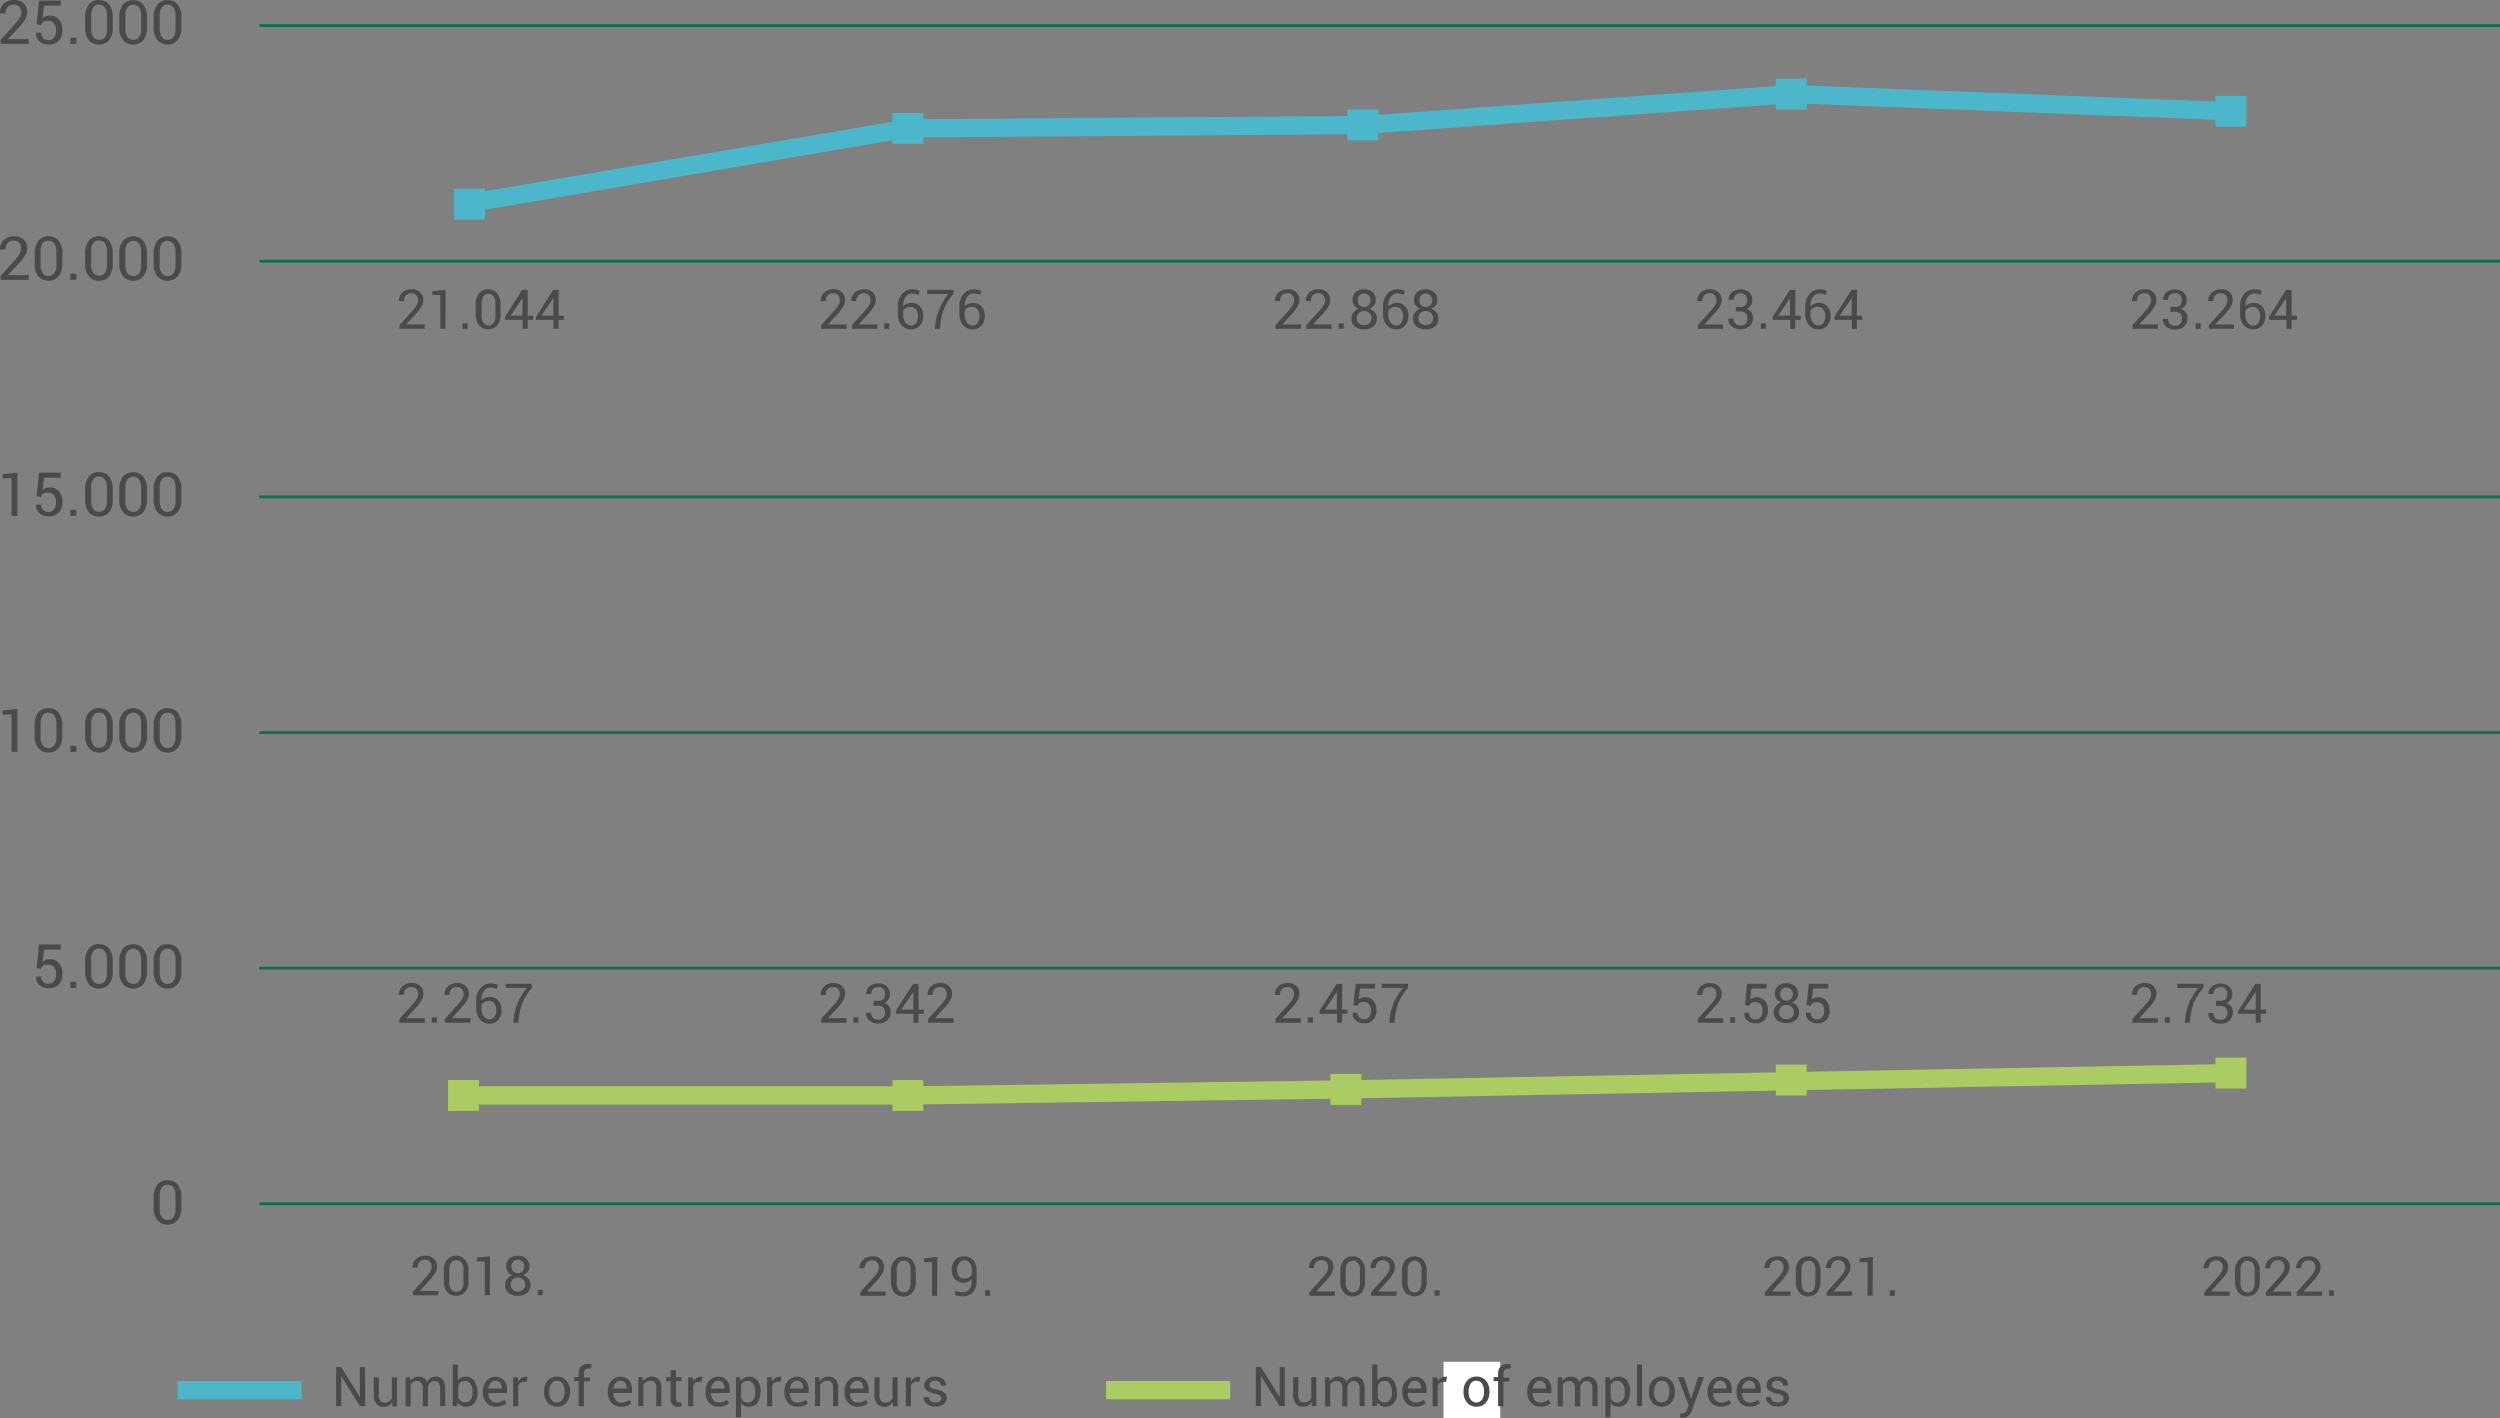 <?xml version="1.0" encoding="UTF-8"?>
<svg xmlns="http://www.w3.org/2000/svg" viewBox="0 0 493.19 279.83">
  <rect x="0" y="0" width="493.19" height="279.83" fill="#808080" stroke="none"/>
  <defs>
    <style>.cls-1{fill:#fff;}.cls-2,.cls-4,.cls-5{fill:none;stroke-miterlimit:10;}.cls-2{stroke:#097151;stroke-width:0.56px;}.cls-3{fill:#4a4a49;}.cls-4{stroke:#aacc63;}.cls-4,.cls-5{stroke-width:3.6px;}.cls-5{stroke:#4cb6cb;}.cls-6{fill:#4cb6cb;}.cls-7{fill:#aacc63;}</style>
  </defs>
  <g id="Layer_2" data-name="Layer 2">
    <g id="Dizajn">
      <rect class="cls-1" x="284.78" y="268.65" width="11.18" height="11.18"></rect>
      <line class="cls-2" x1="51.16" y1="5.05" x2="493.19" y2="5.05"></line>
      <line class="cls-2" x1="51.16" y1="144.51" x2="493.19" y2="144.51"></line>
      <line class="cls-2" x1="51.16" y1="51.53" x2="493.19" y2="51.53"></line>
      <line class="cls-2" x1="51.16" y1="98.02" x2="493.19" y2="98.02"></line>
      <line class="cls-2" x1="51.16" y1="190.99" x2="493.19" y2="190.99"></line>
      <line class="cls-2" x1="51.16" y1="237.48" x2="493.19" y2="237.48"></line>
      <path class="cls-3" d="M72.06,277.39H71l-3.69-5.94h0v5.93h-1v-7.68h1L71,275.63h0v-5.91h1Z"></path>
      <path class="cls-3" d="M77.39,276.54a1.84,1.84,0,0,1-1.67,1,1.81,1.81,0,0,1-1.45-.6,2.77,2.77,0,0,1-.53-1.86v-3.36h1v3.37a2.14,2.14,0,0,0,.27,1.26,1,1,0,0,0,.84.34,1.68,1.68,0,0,0,.91-.22,1.33,1.33,0,0,0,.55-.64v-4.11h1v5.71h-.93Z"></path>
      <path class="cls-3" d="M80.83,271.68l.08.75a1.92,1.92,0,0,1,.7-.63,2.14,2.14,0,0,1,1-.23,1.73,1.73,0,0,1,1,.27,1.61,1.61,0,0,1,.62.79,2.11,2.11,0,0,1,.71-.77,1.86,1.86,0,0,1,1-.29,1.72,1.72,0,0,1,1.38.6,2.72,2.72,0,0,1,.51,1.8v3.42h-1V274a1.9,1.9,0,0,0-.29-1.19,1.22,1.22,0,0,0-1.73,0,1.58,1.58,0,0,0-.39.93v3.67h-1V274a1.86,1.86,0,0,0-.3-1.17,1,1,0,0,0-.86-.37,1.46,1.46,0,0,0-.78.19,1.33,1.33,0,0,0-.47.55v4.23h-1v-5.71Z"></path>
      <path class="cls-3" d="M94.22,274.75a3.11,3.11,0,0,1-.6,2,2,2,0,0,1-1.63.76,2.15,2.15,0,0,1-1-.22,1.79,1.79,0,0,1-.69-.65l-.13.76h-.85v-8.23h1v3.19a1.87,1.87,0,0,1,.67-.58,2.09,2.09,0,0,1,.93-.2,1.93,1.93,0,0,1,1.65.85,3.81,3.81,0,0,1,.59,2.22Zm-1-.11a3.13,3.13,0,0,0-.36-1.6,1.21,1.21,0,0,0-1.1-.62,1.41,1.41,0,0,0-.81.23,1.72,1.72,0,0,0-.53.63v2.48a1.76,1.76,0,0,0,.53.66,1.39,1.39,0,0,0,.82.23,1.24,1.24,0,0,0,1.09-.52,2.4,2.4,0,0,0,.36-1.38Z"></path>
      <path class="cls-3" d="M97.85,277.5a2.41,2.41,0,0,1-1.9-.8,3,3,0,0,1-.7-2.06v-.23a3,3,0,0,1,.72-2,2.25,2.25,0,0,1,1.72-.81,2.19,2.19,0,0,1,1.75.7,2.78,2.78,0,0,1,.59,1.86v.65h-3.7l0,0a2.22,2.22,0,0,0,.42,1.35,1.32,1.32,0,0,0,1.12.53,2.57,2.57,0,0,0,.92-.15,2.14,2.14,0,0,0,.69-.41l.41.67a2.28,2.28,0,0,1-.81.5A3.12,3.12,0,0,1,97.85,277.5Zm-.16-5.11a1.14,1.14,0,0,0-.89.44,2,2,0,0,0-.45,1.1v0H99v-.14a1.6,1.6,0,0,0-.33-1A1.18,1.18,0,0,0,97.69,272.39Z"></path>
      <path class="cls-3" d="M103.89,272.6l-.53,0a1.17,1.17,0,0,0-.69.19,1.21,1.21,0,0,0-.44.55v4.08h-1v-5.71h.93l.1.83a2,2,0,0,1,.6-.69,1.44,1.44,0,0,1,.82-.25l.22,0,.18,0Z"></path>
      <path class="cls-3" d="M107.34,274.48a3.2,3.2,0,0,1,.68-2.09,2.33,2.33,0,0,1,1.86-.82,2.35,2.35,0,0,1,1.88.82,3.13,3.13,0,0,1,.69,2.09v.12a3.09,3.09,0,0,1-.69,2.08,2.3,2.3,0,0,1-1.87.82,2.35,2.35,0,0,1-1.87-.82,3.15,3.15,0,0,1-.68-2.08Zm1,.11a2.65,2.65,0,0,0,.38,1.5,1.38,1.38,0,0,0,2.26,0,2.65,2.65,0,0,0,.39-1.5v-.11A2.64,2.64,0,0,0,111,273a1.27,1.27,0,0,0-1.14-.6,1.24,1.24,0,0,0-1.12.6,2.64,2.64,0,0,0-.38,1.49Z"></path>
      <path class="cls-3" d="M114.15,277.39v-4.94h-.89v-.77h.89V271a1.94,1.94,0,0,1,.48-1.41,1.73,1.73,0,0,1,1.33-.5l.36,0a3.53,3.53,0,0,1,.4.08l-.12.79-.23,0h-.28a.83.83,0,0,0-.68.27,1.2,1.2,0,0,0-.22.79v.72h1.19v.77h-1.19v4.94Z"></path>
      <path class="cls-3" d="M122.5,277.5a2.41,2.41,0,0,1-1.9-.8,3,3,0,0,1-.7-2.06v-.23a3,3,0,0,1,.72-2,2.25,2.25,0,0,1,1.72-.81,2.19,2.19,0,0,1,1.75.7,2.78,2.78,0,0,1,.59,1.86v.65H121v0a2.22,2.22,0,0,0,.42,1.35,1.32,1.32,0,0,0,1.12.53,2.57,2.57,0,0,0,.92-.15,2.14,2.14,0,0,0,.69-.41l.41.67a2.38,2.38,0,0,1-.81.5A3.12,3.12,0,0,1,122.5,277.5Zm-.16-5.11a1.14,1.14,0,0,0-.89.44,2,2,0,0,0-.45,1.1v0h2.63v-.14a1.6,1.6,0,0,0-.33-1A1.18,1.18,0,0,0,122.34,272.39Z"></path>
      <path class="cls-3" d="M126.77,271.68l.07.85a2,2,0,0,1,.72-.7,2.07,2.07,0,0,1,2.41.29,2.39,2.39,0,0,1,.5,1.66v3.61h-1V273.8a1.55,1.55,0,0,0-.3-1.07,1.17,1.17,0,0,0-.9-.31,1.52,1.52,0,0,0-.8.21,1.73,1.73,0,0,0-.55.59v4.17h-1v-5.71Z"></path>
      <path class="cls-3" d="M133.35,270.3v1.38h1.08v.77h-1.08v3.46a.79.79,0,0,0,.17.57.6.6,0,0,0,.44.16l.2,0,.19-.05.14.71a1,1,0,0,1-.34.16,1.76,1.76,0,0,1-.46.06,1.32,1.32,0,0,1-1-.39,1.64,1.64,0,0,1-.38-1.2v-3.46h-.9v-.77h.9V270.3Z"></path>
      <path class="cls-3" d="M138.41,272.6l-.53,0a1.19,1.19,0,0,0-.69.19,1.21,1.21,0,0,0-.44.55v4.08h-1v-5.71h.93l.1.83a2,2,0,0,1,.6-.69,1.44,1.44,0,0,1,.82-.25l.22,0,.18,0Z"></path>
      <path class="cls-3" d="M141.78,277.5a2.4,2.4,0,0,1-1.89-.8,3,3,0,0,1-.71-2.06v-.23a3,3,0,0,1,.73-2,2.22,2.22,0,0,1,1.72-.81,2.16,2.16,0,0,1,1.74.7,2.78,2.78,0,0,1,.59,1.86v.65h-3.7l0,0a2.22,2.22,0,0,0,.42,1.35,1.34,1.34,0,0,0,1.12.53,2.63,2.63,0,0,0,.93-.15,2.38,2.38,0,0,0,.69-.41l.4.67a2.33,2.33,0,0,1-.8.5A3.17,3.17,0,0,1,141.78,277.5Zm-.15-5.11a1.16,1.16,0,0,0-.9.44,2.15,2.15,0,0,0-.45,1.1v0h2.63v-.14a1.65,1.65,0,0,0-.32-1A1.19,1.19,0,0,0,141.63,272.39Z"></path>
      <path class="cls-3" d="M150,274.75a3.16,3.16,0,0,1-.59,2,2,2,0,0,1-1.63.76,2.27,2.27,0,0,1-.93-.18,1.72,1.72,0,0,1-.67-.53v2.79h-1v-7.9h.79l.17.74a1.74,1.74,0,0,1,.69-.63,2.13,2.13,0,0,1,1-.22,1.88,1.88,0,0,1,1.65.85,3.81,3.81,0,0,1,.59,2.22Zm-1-.11a3.08,3.08,0,0,0-.38-1.6,1.26,1.26,0,0,0-1.13-.62,1.41,1.41,0,0,0-.76.2,1.54,1.54,0,0,0-.51.56v2.75a1.43,1.43,0,0,0,.51.55,1.45,1.45,0,0,0,.77.2,1.27,1.27,0,0,0,1.12-.54,2.38,2.38,0,0,0,.38-1.39Z"></path>
      <path class="cls-3" d="M154,272.6l-.54,0a1.19,1.19,0,0,0-.69.19,1.28,1.28,0,0,0-.44.55v4.08h-1v-5.71h.92l.1.83a2.27,2.27,0,0,1,.6-.69,1.44,1.44,0,0,1,.82-.25l.22,0,.18,0Z"></path>
      <path class="cls-3" d="M157.34,277.5a2.41,2.41,0,0,1-1.9-.8,3,3,0,0,1-.7-2.06v-.23a3,3,0,0,1,.72-2,2.24,2.24,0,0,1,1.72-.81,2.16,2.16,0,0,1,1.74.7,2.73,2.73,0,0,1,.59,1.86v.65h-3.7v0a2.28,2.28,0,0,0,.41,1.35,1.34,1.34,0,0,0,1.13.53,2.57,2.57,0,0,0,.92-.15,2.14,2.14,0,0,0,.69-.41l.41.67a2.48,2.48,0,0,1-.81.5A3.16,3.16,0,0,1,157.34,277.5Zm-.16-5.11a1.12,1.12,0,0,0-.89.44,2.07,2.07,0,0,0-.46,1.1v0h2.63v-.14a1.59,1.59,0,0,0-.32-1A1.18,1.18,0,0,0,157.18,272.39Z"></path>
      <path class="cls-3" d="M161.61,271.68l.07.85a2,2,0,0,1,.72-.7,1.85,1.85,0,0,1,1-.26,1.83,1.83,0,0,1,1.43.55,2.34,2.34,0,0,1,.51,1.66v3.61h-1V273.8a1.55,1.55,0,0,0-.3-1.07,1.19,1.19,0,0,0-.91-.31,1.48,1.48,0,0,0-.79.21,1.64,1.64,0,0,0-.55.59v4.17h-1v-5.71Z"></path>
      <path class="cls-3" d="M169.19,277.5a2.41,2.41,0,0,1-1.9-.8,3,3,0,0,1-.7-2.06v-.23a3,3,0,0,1,.72-2,2.24,2.24,0,0,1,1.72-.81,2.16,2.16,0,0,1,1.74.7,2.73,2.73,0,0,1,.59,1.86v.65h-3.7v0a2.28,2.28,0,0,0,.41,1.35,1.34,1.34,0,0,0,1.13.53,2.57,2.57,0,0,0,.92-.15,2.14,2.14,0,0,0,.69-.41l.41.67a2.48,2.48,0,0,1-.81.5A3.16,3.16,0,0,1,169.19,277.5Zm-.16-5.11a1.12,1.12,0,0,0-.89.44,2.07,2.07,0,0,0-.46,1.1v0h2.63v-.14a1.59,1.59,0,0,0-.32-1A1.18,1.18,0,0,0,169,272.39Z"></path>
      <path class="cls-3" d="M176.15,276.54a1.84,1.84,0,0,1-1.66,1,1.83,1.83,0,0,1-1.46-.6,2.77,2.77,0,0,1-.52-1.86v-3.36h1v3.37a2.14,2.14,0,0,0,.27,1.26,1,1,0,0,0,.83.34,1.72,1.72,0,0,0,.92-.22,1.36,1.36,0,0,0,.54-.64v-4.11h1v5.71h-.93Z"></path>
      <path class="cls-3" d="M181.37,272.6l-.53,0a1.13,1.13,0,0,0-1.13.74v4.08h-1v-5.71h.93l.1.83a2.12,2.12,0,0,1,.59-.69,1.44,1.44,0,0,1,.82-.25l.23,0,.17,0Z"></path>
      <path class="cls-3" d="M185.69,275.87a.73.73,0,0,0-.26-.57,2.69,2.69,0,0,0-1-.38,4.09,4.09,0,0,1-1.57-.62,1.22,1.22,0,0,1-.52-1.05,1.52,1.52,0,0,1,.59-1.19,2.37,2.37,0,0,1,1.54-.49,2.33,2.33,0,0,1,1.58.52,1.51,1.51,0,0,1,.57,1.24l0,0h-1a.9.9,0,0,0-.31-.67,1.16,1.16,0,0,0-.83-.3,1.2,1.2,0,0,0-.82.24.78.78,0,0,0-.27.59.67.67,0,0,0,.23.53,2.44,2.44,0,0,0,1,.35,4,4,0,0,1,1.61.63,1.28,1.28,0,0,1,.53,1.07,1.5,1.5,0,0,1-.62,1.23,2.59,2.59,0,0,1-1.61.47,2.48,2.48,0,0,1-1.71-.56,1.58,1.58,0,0,1-.6-1.29v0h1a1,1,0,0,0,.41.8,1.61,1.61,0,0,0,.9.26,1.55,1.55,0,0,0,.87-.22A.7.7,0,0,0,185.69,275.87Z"></path>
      <path class="cls-3" d="M253.45,277.39h-1l-3.7-5.94h0v5.93h-1v-7.68h1l3.7,5.92h0v-5.91h1Z"></path>
      <path class="cls-3" d="M258.78,276.54a2,2,0,0,1-.69.71,2,2,0,0,1-1,.25,1.84,1.84,0,0,1-1.46-.6,2.83,2.83,0,0,1-.52-1.86v-3.36h1v3.37a2.14,2.14,0,0,0,.27,1.26,1,1,0,0,0,.84.34,1.68,1.68,0,0,0,.91-.22,1.38,1.38,0,0,0,.55-.64v-4.11h1v5.71h-.94Z"></path>
      <path class="cls-3" d="M262.22,271.68l.07.75a2,2,0,0,1,.71-.63,2.14,2.14,0,0,1,1-.23,1.73,1.73,0,0,1,1,.27,1.54,1.54,0,0,1,.61.79,2.13,2.13,0,0,1,.72-.77,1.86,1.86,0,0,1,1-.29,1.72,1.72,0,0,1,1.38.6,2.78,2.78,0,0,1,.5,1.8v3.42h-1V274a1.84,1.84,0,0,0-.29-1.19,1.06,1.06,0,0,0-.86-.35,1.08,1.08,0,0,0-.86.37,1.58,1.58,0,0,0-.39.93v3.67h-1V274a1.87,1.87,0,0,0-.29-1.17,1,1,0,0,0-.86-.37,1.41,1.41,0,0,0-.78.19,1.33,1.33,0,0,0-.47.55v4.23h-1v-5.71Z"></path>
      <path class="cls-3" d="M275.6,274.75a3.1,3.1,0,0,1-.59,2,2,2,0,0,1-1.63.76,2.12,2.12,0,0,1-1-.22,1.79,1.79,0,0,1-.69-.65l-.13.76h-.85v-8.23h1v3.19a1.87,1.87,0,0,1,.67-.58,2.06,2.06,0,0,1,.93-.2,1.9,1.9,0,0,1,1.64.85,3.74,3.74,0,0,1,.59,2.22Zm-1-.11a3.13,3.13,0,0,0-.36-1.6,1.19,1.19,0,0,0-1.1-.62,1.41,1.41,0,0,0-.81.23,1.7,1.7,0,0,0-.52.63v2.48a1.74,1.74,0,0,0,.52.66,1.42,1.42,0,0,0,.82.23,1.24,1.24,0,0,0,1.1-.52,2.4,2.4,0,0,0,.35-1.38Z"></path>
      <path class="cls-3" d="M279.24,277.5a2.41,2.41,0,0,1-1.9-.8,3,3,0,0,1-.7-2.06v-.23a3,3,0,0,1,.72-2,2.25,2.25,0,0,1,1.72-.81,2.16,2.16,0,0,1,1.74.7,2.74,2.74,0,0,1,.6,1.86v.65h-3.71v0a2.28,2.28,0,0,0,.41,1.35,1.35,1.35,0,0,0,1.13.53,2.57,2.57,0,0,0,.92-.15,2.14,2.14,0,0,0,.69-.41l.41.67a2.48,2.48,0,0,1-.81.5A3.12,3.12,0,0,1,279.24,277.5Zm-.16-5.11a1.12,1.12,0,0,0-.89.44,2.07,2.07,0,0,0-.46,1.1l0,0h2.63v-.14a1.6,1.6,0,0,0-.33-1A1.18,1.18,0,0,0,279.08,272.39Z"></path>
      <path class="cls-3" d="M285.28,272.6l-.53,0a1.2,1.2,0,0,0-.7.19,1.26,1.26,0,0,0-.43.55v4.08h-1v-5.71h.93l.1.83a2,2,0,0,1,.6-.69,1.42,1.42,0,0,1,.82-.25l.22,0,.17,0Z"></path>
      <path class="cls-3" d="M288.72,274.48a3.15,3.15,0,0,1,.69-2.09,2.33,2.33,0,0,1,1.86-.82,2.35,2.35,0,0,1,1.88.82,3.13,3.13,0,0,1,.68,2.09v.12a3.08,3.08,0,0,1-.68,2.08,2.3,2.3,0,0,1-1.87.82,2.33,2.33,0,0,1-1.87-.82,3.11,3.11,0,0,1-.69-2.08Zm1,.11a2.65,2.65,0,0,0,.39,1.5,1.38,1.38,0,0,0,2.26,0,2.65,2.65,0,0,0,.39-1.5v-.11a2.64,2.64,0,0,0-.39-1.49,1.27,1.27,0,0,0-1.14-.6,1.24,1.24,0,0,0-1.12.6,2.64,2.64,0,0,0-.39,1.49Z"></path>
      <path class="cls-3" d="M295.54,277.39v-4.94h-.89v-.77h.89V271a1.94,1.94,0,0,1,.48-1.41,1.71,1.71,0,0,1,1.33-.5l.36,0,.4.08L298,270l-.23,0h-.29a.82.82,0,0,0-.67.27,1.2,1.2,0,0,0-.22.79v.72h1.18v.77h-1.18v4.94Z"></path>
      <path class="cls-3" d="M303.89,277.5a2.41,2.41,0,0,1-1.9-.8,3,3,0,0,1-.7-2.06v-.23a3,3,0,0,1,.72-2,2.25,2.25,0,0,1,1.72-.81,2.16,2.16,0,0,1,1.74.7,2.73,2.73,0,0,1,.59,1.86v.65h-3.7v0a2.28,2.28,0,0,0,.41,1.35,1.35,1.35,0,0,0,1.13.53,2.57,2.57,0,0,0,.92-.15,2.14,2.14,0,0,0,.69-.41l.41.67a2.48,2.48,0,0,1-.81.5A3.12,3.12,0,0,1,303.89,277.5Zm-.16-5.11a1.12,1.12,0,0,0-.89.44,2.07,2.07,0,0,0-.46,1.1v0H305v-.14a1.6,1.6,0,0,0-.33-1A1.18,1.18,0,0,0,303.73,272.39Z"></path>
      <path class="cls-3" d="M308.16,271.68l.07.75a2,2,0,0,1,.71-.63,2.14,2.14,0,0,1,1-.23,1.73,1.73,0,0,1,1,.27,1.54,1.54,0,0,1,.61.79,2.13,2.13,0,0,1,.72-.77,1.83,1.83,0,0,1,1-.29,1.68,1.68,0,0,1,1.37.6,2.72,2.72,0,0,1,.51,1.8v3.42h-1V274a1.84,1.84,0,0,0-.29-1.19,1.06,1.06,0,0,0-.86-.35,1.1,1.1,0,0,0-.87.37,1.57,1.57,0,0,0-.38.93v3.67h-1.05V274a1.93,1.93,0,0,0-.29-1.17,1,1,0,0,0-.86-.37,1.41,1.41,0,0,0-.78.19,1.26,1.26,0,0,0-.47.55v4.23h-1v-5.71Z"></path>
      <path class="cls-3" d="M321.53,274.75a3.16,3.16,0,0,1-.59,2,2,2,0,0,1-1.63.76,2.19,2.19,0,0,1-.92-.18,1.68,1.68,0,0,1-.68-.53v2.79h-1v-7.9h.8l.16.74a1.83,1.83,0,0,1,.7-.63,2.1,2.1,0,0,1,1-.22,1.87,1.87,0,0,1,1.64.85,3.74,3.74,0,0,1,.59,2.22Zm-1-.11a3,3,0,0,0-.38-1.6,1.24,1.24,0,0,0-1.13-.62,1.43,1.43,0,0,0-.76.2,1.54,1.54,0,0,0-.51.56v2.75a1.43,1.43,0,0,0,.51.55,1.46,1.46,0,0,0,.78.2,1.26,1.26,0,0,0,1.11-.54,2.31,2.31,0,0,0,.38-1.39Z"></path>
      <path class="cls-3" d="M323.93,277.39h-1v-8.23h1Z"></path>
      <path class="cls-3" d="M325.29,274.48a3.15,3.15,0,0,1,.68-2.09,2.33,2.33,0,0,1,1.86-.82,2.35,2.35,0,0,1,1.88.82,3.13,3.13,0,0,1,.69,2.09v.12a3.09,3.09,0,0,1-.69,2.08,2.3,2.3,0,0,1-1.87.82,2.35,2.35,0,0,1-1.87-.82,3.15,3.15,0,0,1-.68-2.08Zm1,.11a2.65,2.65,0,0,0,.38,1.5,1.38,1.38,0,0,0,2.26,0,2.65,2.65,0,0,0,.39-1.5v-.11A2.64,2.64,0,0,0,329,273a1.27,1.27,0,0,0-1.14-.6,1.24,1.24,0,0,0-1.12.6,2.64,2.64,0,0,0-.38,1.49Z"></path>
      <path class="cls-3" d="M333.41,275.27l.19.72h0l1.4-4.31h1.16l-2.4,6.58a3,3,0,0,1-.62,1,1.41,1.41,0,0,1-1.09.43l-.32,0-.3-.05.1-.82H332a.62.62,0,0,0,.54-.29,3.13,3.13,0,0,0,.35-.65l.25-.6-2.12-5.59h1.16Z"></path>
      <path class="cls-3" d="M339.47,277.5a2.41,2.41,0,0,1-1.9-.8,3,3,0,0,1-.7-2.06v-.23a3,3,0,0,1,.72-2,2.25,2.25,0,0,1,1.72-.81,2.16,2.16,0,0,1,1.74.7,2.73,2.73,0,0,1,.59,1.86v.65h-3.7v0a2.28,2.28,0,0,0,.41,1.35,1.35,1.35,0,0,0,1.13.53,2.57,2.57,0,0,0,.92-.15,2.14,2.14,0,0,0,.69-.41l.41.67a2.48,2.48,0,0,1-.81.5A3.12,3.12,0,0,1,339.47,277.5Zm-.16-5.11a1.12,1.12,0,0,0-.89.44,2.07,2.07,0,0,0-.46,1.1v0h2.64v-.14a1.6,1.6,0,0,0-.33-1A1.18,1.18,0,0,0,339.31,272.39Z"></path>
      <path class="cls-3" d="M345.18,277.5a2.41,2.41,0,0,1-1.9-.8,3,3,0,0,1-.7-2.06v-.23a3,3,0,0,1,.72-2,2.25,2.25,0,0,1,1.72-.81,2.16,2.16,0,0,1,1.74.7,2.74,2.74,0,0,1,.6,1.86v.65h-3.71v0a2.28,2.28,0,0,0,.41,1.35,1.35,1.35,0,0,0,1.13.53,2.57,2.57,0,0,0,.92-.15,2.14,2.14,0,0,0,.69-.41l.41.67a2.48,2.48,0,0,1-.81.5A3.12,3.12,0,0,1,345.18,277.5Zm-.16-5.11a1.12,1.12,0,0,0-.89.44,2.07,2.07,0,0,0-.46,1.1l0,0h2.63v-.14a1.6,1.6,0,0,0-.33-1A1.18,1.18,0,0,0,345,272.39Z"></path>
      <path class="cls-3" d="M351.84,275.87a.73.73,0,0,0-.26-.57,2.69,2.69,0,0,0-1-.38,4.16,4.16,0,0,1-1.57-.62,1.22,1.22,0,0,1-.52-1.05,1.52,1.52,0,0,1,.59-1.19,2.37,2.37,0,0,1,1.54-.49,2.31,2.31,0,0,1,1.58.52,1.51,1.51,0,0,1,.57,1.24v0h-1a.9.9,0,0,0-.31-.67,1.16,1.16,0,0,0-.83-.3,1.2,1.2,0,0,0-.82.24.78.78,0,0,0-.27.59.65.65,0,0,0,.24.53,2.37,2.37,0,0,0,1,.35,4,4,0,0,1,1.61.63,1.28,1.28,0,0,1,.53,1.07,1.5,1.5,0,0,1-.62,1.23,2.58,2.58,0,0,1-1.6.47,2.51,2.51,0,0,1-1.72-.56,1.58,1.58,0,0,1-.6-1.29v0h1a1,1,0,0,0,.41.8,1.62,1.62,0,0,0,.91.26,1.52,1.52,0,0,0,.86-.22A.7.7,0,0,0,351.84,275.87Z"></path>
      <path class="cls-3" d="M86.47,255.52h-5v-.72L84,252a7.08,7.08,0,0,0,.91-1.19,1.91,1.91,0,0,0,.24-.91,1.48,1.48,0,0,0-.33-1,1.12,1.12,0,0,0-.89-.39,1.56,1.56,0,0,0-1.18.41,1.62,1.62,0,0,0-.37,1.15h-1v0a2.13,2.13,0,0,1,.66-1.66,2.6,2.6,0,0,1,1.9-.68,2.23,2.23,0,0,1,1.65.61,2,2,0,0,1,.61,1.53,2.44,2.44,0,0,1-.37,1.26,8.48,8.48,0,0,1-1,1.35l-2,2.2v0h3.69Z"></path>
      <path class="cls-3" d="M92.43,252.59a3.4,3.4,0,0,1-.65,2.26,2.19,2.19,0,0,1-1.78.78,2.23,2.23,0,0,1-1.8-.78,3.44,3.44,0,0,1-.65-2.26v-1.81a3.44,3.44,0,0,1,.65-2.26,2.42,2.42,0,0,1,3.58,0,3.5,3.5,0,0,1,.65,2.26Zm-1-2a2.59,2.59,0,0,0-.36-1.5,1.34,1.34,0,0,0-2.09,0,2.59,2.59,0,0,0-.36,1.5v2.25a2.6,2.6,0,0,0,.37,1.51,1.34,1.34,0,0,0,2.09,0,2.61,2.61,0,0,0,.35-1.51Z"></path>
      <path class="cls-3" d="M96.63,255.52h-1v-6.66l-1.57,0v-.75l2.61-.29Z"></path>
      <path class="cls-3" d="M104.44,249.85a1.67,1.67,0,0,1-.34,1.05,2,2,0,0,1-.91.67,2.32,2.32,0,0,1,1.06.73,1.74,1.74,0,0,1,.4,1.14,2,2,0,0,1-.69,1.63,2.73,2.73,0,0,1-1.8.56,2.77,2.77,0,0,1-1.82-.56,2,2,0,0,1-.69-1.63,1.79,1.79,0,0,1,.39-1.14,2.32,2.32,0,0,1,1.06-.73,1.88,1.88,0,0,1-.9-.67,1.73,1.73,0,0,1-.33-1.05,2,2,0,0,1,.62-1.57,2.46,2.46,0,0,1,1.66-.55,2.49,2.49,0,0,1,1.65.55A2,2,0,0,1,104.44,249.85Zm-.82,3.57a1.39,1.39,0,0,0-.42-1,1.45,1.45,0,0,0-1-.4,1.39,1.39,0,0,0-1.05.4,1.42,1.42,0,0,0-.41,1,1.32,1.32,0,0,0,.4,1,1.5,1.5,0,0,0,1.07.37,1.48,1.48,0,0,0,1-.37A1.33,1.33,0,0,0,103.62,253.42Zm-.22-3.55a1.36,1.36,0,0,0-.35-1,1.29,1.29,0,0,0-1.8,0,1.33,1.33,0,0,0-.34,1,1.29,1.29,0,0,0,.34.94,1.24,1.24,0,0,0,.91.35,1.21,1.21,0,0,0,.89-.35A1.26,1.26,0,0,0,103.4,249.87Z"></path>
      <path class="cls-3" d="M107.08,255.52h-1v-1.07h1Z"></path>
      <path class="cls-3" d="M83.8,64.86h-5v-.71l2.52-2.79a7.07,7.07,0,0,0,.91-1.2,1.81,1.81,0,0,0,.25-.91,1.44,1.44,0,0,0-.34-1,1.09,1.09,0,0,0-.89-.4,1.52,1.52,0,0,0-1.17.41,1.64,1.64,0,0,0-.38,1.15h-1v0a2.21,2.21,0,0,1,.66-1.67,2.6,2.6,0,0,1,1.9-.68,2.27,2.27,0,0,1,1.65.61,2,2,0,0,1,.61,1.54,2.43,2.43,0,0,1-.37,1.25,8.37,8.37,0,0,1-1,1.36L80.1,64v0H83.8Z"></path>
      <path class="cls-3" d="M87.87,64.86h-1V58.2l-1.58,0v-.75l2.61-.28Z"></path>
      <path class="cls-3" d="M92.25,64.86h-1V63.79h1Z"></path>
      <path class="cls-3" d="M98.74,61.94a3.45,3.45,0,0,1-.65,2.25,2.44,2.44,0,0,1-3.58,0,3.43,3.43,0,0,1-.66-2.25V60.12a3.5,3.5,0,0,1,.65-2.26,2.42,2.42,0,0,1,3.58,0,3.44,3.44,0,0,1,.66,2.26Zm-1-2a2.59,2.59,0,0,0-.36-1.5,1.22,1.22,0,0,0-1-.5,1.19,1.19,0,0,0-1,.5,2.59,2.59,0,0,0-.36,1.5v2.25a2.61,2.61,0,0,0,.36,1.51,1.2,1.2,0,0,0,1,.51,1.19,1.19,0,0,0,1-.51,2.61,2.61,0,0,0,.36-1.51Z"></path>
      <path class="cls-3" d="M104.11,62.28h1.06v.82h-1.06v1.76h-1V63.1H99.63v-.59L103,57.19h1.1Zm-3.37,0h2.34v-3.6h0l-.1.27Z"></path>
      <path class="cls-3" d="M110.19,62.28h1.06v.82h-1.06v1.76h-1V63.1h-3.45v-.59l3.38-5.32h1.1Zm-3.37,0h2.34v-3.6h0l-.1.27Z"></path>
      <path class="cls-3" d="M167,64.86h-5v-.71l2.52-2.79a7.07,7.07,0,0,0,.91-1.2,1.91,1.91,0,0,0,.24-.91,1.44,1.44,0,0,0-.33-1,1.1,1.1,0,0,0-.89-.4,1.56,1.56,0,0,0-1.18.41,1.64,1.64,0,0,0-.37,1.15h-1v0a2.14,2.14,0,0,1,.66-1.67,2.6,2.6,0,0,1,1.9-.68,2.27,2.27,0,0,1,1.65.61,2,2,0,0,1,.61,1.54,2.43,2.43,0,0,1-.37,1.25,9,9,0,0,1-1,1.36l-2,2.19v0H167Z"></path>
      <path class="cls-3" d="M173.05,64.86h-5v-.71l2.52-2.79a7.07,7.07,0,0,0,.91-1.2,1.91,1.91,0,0,0,.24-.91,1.44,1.44,0,0,0-.33-1,1.1,1.1,0,0,0-.89-.4,1.56,1.56,0,0,0-1.18.41,1.64,1.64,0,0,0-.37,1.15h-1v0a2.14,2.14,0,0,1,.66-1.67,2.6,2.6,0,0,1,1.9-.68,2.27,2.27,0,0,1,1.65.61,2,2,0,0,1,.61,1.54,2.43,2.43,0,0,1-.37,1.25,9,9,0,0,1-1,1.36l-2,2.19v0h3.69Z"></path>
      <path class="cls-3" d="M175.42,64.86h-1V63.79h1Z"></path>
      <path class="cls-3" d="M180,57.07a3.46,3.46,0,0,1,.78.09,2.62,2.62,0,0,1,.64.23l-.22.8a3.21,3.21,0,0,0-.54-.22,2.59,2.59,0,0,0-.66-.08,1.6,1.6,0,0,0-1.33.66,2.79,2.79,0,0,0-.5,1.72v.12a2.39,2.39,0,0,1,.77-.46,2.62,2.62,0,0,1,.94-.17,2.05,2.05,0,0,1,1.64.72,2.69,2.69,0,0,1,.61,1.8,2.88,2.88,0,0,1-.65,1.94,2.21,2.21,0,0,1-1.74.75,2.42,2.42,0,0,1-1.87-.81,3.36,3.36,0,0,1-.74-2.31V60.39a3.45,3.45,0,0,1,.83-2.4A2.64,2.64,0,0,1,180,57.07Zm-.36,3.47a1.81,1.81,0,0,0-.9.21,1.51,1.51,0,0,0-.57.58V62a2.57,2.57,0,0,0,.45,1.63,1.37,1.37,0,0,0,1.12.58,1.12,1.12,0,0,0,1-.54,2.37,2.37,0,0,0,.36-1.34,2,2,0,0,0-.38-1.25A1.28,1.28,0,0,0,179.62,60.54Z"></path>
      <path class="cls-3" d="M188.1,58a10.63,10.63,0,0,0-1.88,2.94,13,13,0,0,0-.71,3.1l-.08.82h-1l.09-.82a11,11,0,0,1,.86-3.25A12.36,12.36,0,0,1,187.08,58H182.9v-.81h5.2Z"></path>
      <path class="cls-3" d="M192.14,57.07a3.46,3.46,0,0,1,.78.09,2.62,2.62,0,0,1,.64.23l-.22.8a3.21,3.21,0,0,0-.54-.22,2.59,2.59,0,0,0-.66-.08,1.6,1.6,0,0,0-1.33.66,2.79,2.79,0,0,0-.5,1.72v.12a2.39,2.39,0,0,1,.77-.46,2.62,2.62,0,0,1,.94-.17,2.05,2.05,0,0,1,1.64.72,2.69,2.69,0,0,1,.61,1.8,2.88,2.88,0,0,1-.65,1.94,2.21,2.21,0,0,1-1.74.75,2.42,2.42,0,0,1-1.87-.81,3.36,3.36,0,0,1-.74-2.31V60.39a3.45,3.45,0,0,1,.83-2.4A2.64,2.64,0,0,1,192.14,57.07Zm-.36,3.47a1.81,1.81,0,0,0-.9.21,1.51,1.51,0,0,0-.57.58V62a2.57,2.57,0,0,0,.45,1.63,1.37,1.37,0,0,0,1.12.58,1.12,1.12,0,0,0,1-.54,2.37,2.37,0,0,0,.36-1.34,2,2,0,0,0-.38-1.25A1.28,1.28,0,0,0,191.78,60.54Z"></path>
      <path class="cls-3" d="M256.62,64.86h-5v-.71l2.52-2.79a7.07,7.07,0,0,0,.91-1.2,1.91,1.91,0,0,0,.24-.91,1.44,1.44,0,0,0-.33-1,1.09,1.09,0,0,0-.89-.4,1.52,1.52,0,0,0-1.17.41,1.64,1.64,0,0,0-.38,1.15h-1v0a2.21,2.21,0,0,1,.66-1.67,2.6,2.6,0,0,1,1.9-.68,2.27,2.27,0,0,1,1.65.61,2,2,0,0,1,.61,1.54,2.43,2.43,0,0,1-.37,1.25,8.37,8.37,0,0,1-1,1.36l-2,2.19v0h3.69Z"></path>
      <path class="cls-3" d="M262.7,64.86h-5v-.71l2.52-2.79a7.07,7.07,0,0,0,.91-1.2,1.91,1.91,0,0,0,.24-.91,1.44,1.44,0,0,0-.33-1,1.09,1.09,0,0,0-.89-.4,1.52,1.52,0,0,0-1.17.41,1.64,1.64,0,0,0-.38,1.15h-1v0a2.21,2.21,0,0,1,.66-1.67,2.6,2.6,0,0,1,1.9-.68,2.27,2.27,0,0,1,1.65.61,2,2,0,0,1,.61,1.54,2.43,2.43,0,0,1-.37,1.25,8.37,8.37,0,0,1-1,1.36L259,64v0h3.69Z"></path>
      <path class="cls-3" d="M265.07,64.86h-1V63.79h1Z"></path>
      <path class="cls-3" d="M271.4,59.19a1.67,1.67,0,0,1-.34,1.05,1.94,1.94,0,0,1-.91.67,2.38,2.38,0,0,1,1.06.73,1.75,1.75,0,0,1,.4,1.15,2,2,0,0,1-.69,1.62,2.78,2.78,0,0,1-1.81.56,2.74,2.74,0,0,1-1.81-.56,2,2,0,0,1-.69-1.62,1.8,1.8,0,0,1,.39-1.15,2.29,2.29,0,0,1,1.05-.73,1.92,1.92,0,0,1-.9-.67,1.72,1.72,0,0,1-.32-1.05,1.94,1.94,0,0,1,.62-1.56,2.41,2.41,0,0,1,1.65-.56,2.45,2.45,0,0,1,1.66.56A2,2,0,0,1,271.4,59.19Zm-.82,3.57a1.4,1.4,0,0,0-.42-1,1.5,1.5,0,0,0-1.06-.4,1.46,1.46,0,0,0-1.05.4,1.43,1.43,0,0,0-.4,1,1.33,1.33,0,0,0,.4,1,1.54,1.54,0,0,0,1.06.37,1.5,1.5,0,0,0,1.06-.38A1.33,1.33,0,0,0,270.58,62.76Zm-.22-3.55a1.3,1.3,0,0,0-.36-.94,1.27,1.27,0,0,0-1.79,0,1.33,1.33,0,0,0-.35,1,1.3,1.3,0,0,0,.35.94,1.33,1.33,0,0,0,1.8,0A1.3,1.3,0,0,0,270.36,59.21Z"></path>
      <path class="cls-3" d="M275.71,57.07a3.39,3.39,0,0,1,.78.09,2.48,2.48,0,0,1,.64.23l-.22.8a3.21,3.21,0,0,0-.54-.22,2.59,2.59,0,0,0-.66-.08,1.6,1.6,0,0,0-1.33.66,2.79,2.79,0,0,0-.5,1.72v.12a2.5,2.5,0,0,1,.77-.46,2.66,2.66,0,0,1,.94-.17,2,2,0,0,1,1.64.72,2.64,2.64,0,0,1,.61,1.8,2.88,2.88,0,0,1-.65,1.94,2.18,2.18,0,0,1-1.74.75,2.4,2.4,0,0,1-1.86-.81,3.31,3.31,0,0,1-.74-2.31V60.39a3.44,3.44,0,0,1,.82-2.4A2.64,2.64,0,0,1,275.71,57.07Zm-.35,3.47a1.83,1.83,0,0,0-.91.21,1.51,1.51,0,0,0-.57.58V62a2.57,2.57,0,0,0,.45,1.63,1.38,1.38,0,0,0,1.12.58,1.13,1.13,0,0,0,1-.54,2.45,2.45,0,0,0,.35-1.34,2,2,0,0,0-.38-1.25A1.26,1.26,0,0,0,275.36,60.54Z"></path>
      <path class="cls-3" d="M283.56,59.19a1.67,1.67,0,0,1-.34,1.05,1.94,1.94,0,0,1-.91.67,2.38,2.38,0,0,1,1.06.73,1.75,1.75,0,0,1,.4,1.15,2,2,0,0,1-.69,1.62,2.78,2.78,0,0,1-1.81.56,2.74,2.74,0,0,1-1.81-.56,2,2,0,0,1-.69-1.62,1.8,1.8,0,0,1,.39-1.15,2.29,2.29,0,0,1,1-.73,1.92,1.92,0,0,1-.9-.67,1.72,1.72,0,0,1-.32-1.05,1.94,1.94,0,0,1,.62-1.56,2.41,2.41,0,0,1,1.65-.56,2.45,2.45,0,0,1,1.66.56A2,2,0,0,1,283.56,59.19Zm-.82,3.57a1.4,1.4,0,0,0-.42-1,1.5,1.5,0,0,0-1.06-.4,1.46,1.46,0,0,0-1.05.4,1.43,1.43,0,0,0-.4,1,1.33,1.33,0,0,0,.4,1,1.54,1.54,0,0,0,1.06.37,1.5,1.5,0,0,0,1.06-.38A1.33,1.33,0,0,0,282.74,62.76Zm-.22-3.55a1.3,1.3,0,0,0-.36-.94,1.27,1.27,0,0,0-1.79,0,1.33,1.33,0,0,0-.35,1,1.3,1.3,0,0,0,.35.94,1.33,1.33,0,0,0,1.8,0A1.3,1.3,0,0,0,282.52,59.21Z"></path>
      <path class="cls-3" d="M339.94,64.86h-5v-.71l2.51-2.79a7.25,7.25,0,0,0,.92-1.2,1.91,1.91,0,0,0,.24-.91,1.39,1.39,0,0,0-.34-1,1.08,1.08,0,0,0-.88-.4,1.53,1.53,0,0,0-1.18.41,1.64,1.64,0,0,0-.38,1.15h-1v0a2.14,2.14,0,0,1,.66-1.67,2.58,2.58,0,0,1,1.9-.68,2.26,2.26,0,0,1,1.64.61,2.06,2.06,0,0,1,.62,1.54,2.53,2.53,0,0,1-.37,1.25,8.49,8.49,0,0,1-1.05,1.36l-2,2.19,0,0h3.69Z"></path>
      <path class="cls-3" d="M342.46,60.54h.91a1.21,1.21,0,0,0,1-.34,1.46,1.46,0,0,0,.28-1,1.41,1.41,0,0,0-.32-1,1.52,1.52,0,0,0-1.94,0,1.27,1.27,0,0,0-.37.94h-1v0a1.85,1.85,0,0,1,.63-1.48,2.76,2.76,0,0,1,3.41,0,2.07,2.07,0,0,1,.63,1.62,1.81,1.81,0,0,1-1.15,1.66,1.71,1.71,0,0,1,1,.72,2.25,2.25,0,0,1-.4,2.73,2.92,2.92,0,0,1-3.49,0,1.85,1.85,0,0,1-.67-1.54l0,0h1a1.27,1.27,0,0,0,.37,1,1.41,1.41,0,0,0,1,.36,1.45,1.45,0,0,0,1-.36,1.4,1.4,0,0,0,.37-1.06,1.43,1.43,0,0,0-.33-1,1.4,1.4,0,0,0-1.05-.34h-.91Z"></path>
      <path class="cls-3" d="M348.38,64.86h-1V63.79h1Z"></path>
      <path class="cls-3" d="M354.16,62.28h1.06v.82h-1.06v1.76h-1V63.1h-3.45v-.59l3.38-5.32h1.1Zm-3.38,0h2.35v-3.6h0l-.1.27Z"></path>
      <path class="cls-3" d="M359,57.07a3.46,3.46,0,0,1,.78.09,2.62,2.62,0,0,1,.64.23l-.22.8a3.21,3.21,0,0,0-.54-.22,2.59,2.59,0,0,0-.66-.08,1.6,1.6,0,0,0-1.33.66,2.72,2.72,0,0,0-.5,1.72v.12a2.39,2.39,0,0,1,.77-.46,2.6,2.6,0,0,1,.93-.17,2,2,0,0,1,1.64.72,2.64,2.64,0,0,1,.62,1.8,2.83,2.83,0,0,1-.66,1.94,2.17,2.17,0,0,1-1.73.75,2.41,2.41,0,0,1-1.87-.81,3.36,3.36,0,0,1-.74-2.31V60.39A3.49,3.49,0,0,1,357,58,2.65,2.65,0,0,1,359,57.07Zm-.36,3.47a1.85,1.85,0,0,0-.91.21,1.56,1.56,0,0,0-.56.58V62a2.57,2.57,0,0,0,.44,1.63,1.4,1.4,0,0,0,1.13.58,1.13,1.13,0,0,0,1-.54,2.37,2.37,0,0,0,.36-1.34,2,2,0,0,0-.39-1.25A1.24,1.24,0,0,0,358.67,60.54Z"></path>
      <path class="cls-3" d="M366.32,62.28h1.06v.82h-1.06v1.76h-1V63.1h-3.45v-.59l3.38-5.32h1.1Zm-3.38,0h2.35v-3.6h0l-.1.27Z"></path>
      <path class="cls-3" d="M425.69,64.86h-5v-.71l2.52-2.79a7.07,7.07,0,0,0,.91-1.2,1.91,1.91,0,0,0,.24-.91,1.44,1.44,0,0,0-.33-1,1.1,1.1,0,0,0-.89-.4,1.52,1.52,0,0,0-1.17.41,1.6,1.6,0,0,0-.38,1.15h-1v0a2.14,2.14,0,0,1,.66-1.67,2.6,2.6,0,0,1,1.9-.68,2.27,2.27,0,0,1,1.65.61,2,2,0,0,1,.61,1.54,2.43,2.43,0,0,1-.37,1.25,9,9,0,0,1-1,1.36L422,64v0h3.69Z"></path>
      <path class="cls-3" d="M428.22,60.54h.9a1.21,1.21,0,0,0,1-.34,1.47,1.47,0,0,0,.29-1,1.41,1.41,0,0,0-.33-1,1.3,1.3,0,0,0-1-.34,1.35,1.35,0,0,0-1,.36,1.27,1.27,0,0,0-.36.94h-1v0a1.85,1.85,0,0,1,.63-1.48,2.77,2.77,0,0,1,3.42,0,2.07,2.07,0,0,1,.63,1.62,1.81,1.81,0,0,1-.29.94,1.76,1.76,0,0,1-.86.72,1.74,1.74,0,0,1,1,.72,2.07,2.07,0,0,1,.28,1.08,2.1,2.1,0,0,1-.68,1.65,2.59,2.59,0,0,1-1.76.6,2.64,2.64,0,0,1-1.74-.56,1.81,1.81,0,0,1-.66-1.54v0h1a1.27,1.27,0,0,0,.38,1,1.38,1.38,0,0,0,1,.36,1.42,1.42,0,0,0,1-.36,1.4,1.4,0,0,0,.37-1.06,1.43,1.43,0,0,0-.33-1,1.4,1.4,0,0,0-1.05-.34h-.9Z"></path>
      <path class="cls-3" d="M434.14,64.86h-1V63.79h1Z"></path>
      <path class="cls-3" d="M440.74,64.86h-5v-.71l2.52-2.79a7.07,7.07,0,0,0,.91-1.2,1.91,1.91,0,0,0,.24-.91,1.44,1.44,0,0,0-.33-1,1.1,1.1,0,0,0-.89-.4,1.52,1.52,0,0,0-1.17.41,1.6,1.6,0,0,0-.38,1.15h-1v0a2.14,2.14,0,0,1,.66-1.67,2.6,2.6,0,0,1,1.9-.68,2.27,2.27,0,0,1,1.65.61,2,2,0,0,1,.61,1.54,2.43,2.43,0,0,1-.37,1.25,9,9,0,0,1-1,1.36L437,64v0h3.69Z"></path>
      <path class="cls-3" d="M444.78,57.07a3.46,3.46,0,0,1,.78.09,2.62,2.62,0,0,1,.64.23l-.22.8a3.21,3.21,0,0,0-.54-.22,2.59,2.59,0,0,0-.66-.08,1.6,1.6,0,0,0-1.33.66,2.79,2.79,0,0,0-.5,1.72v.12a2.39,2.39,0,0,1,.77-.46,2.62,2.62,0,0,1,.94-.17,2.05,2.05,0,0,1,1.64.72,2.64,2.64,0,0,1,.61,1.8,2.88,2.88,0,0,1-.65,1.94,2.19,2.19,0,0,1-1.74.75,2.44,2.44,0,0,1-1.87-.81,3.35,3.35,0,0,1-.73-2.31V60.39a3.44,3.44,0,0,1,.82-2.4A2.64,2.64,0,0,1,444.78,57.07Zm-.35,3.47a1.83,1.83,0,0,0-.91.21,1.51,1.51,0,0,0-.57.58V62a2.57,2.57,0,0,0,.45,1.63,1.38,1.38,0,0,0,1.12.58,1.11,1.11,0,0,0,1-.54,2.37,2.37,0,0,0,.36-1.34,2,2,0,0,0-.38-1.25A1.27,1.27,0,0,0,444.43,60.54Z"></path>
      <path class="cls-3" d="M452.07,62.28h1.06v.82h-1.06v1.76h-1V63.1h-3.45v-.59L451,57.19h1.09Zm-3.37,0H451v-3.6h0l-.1.27Z"></path>
      <path class="cls-3" d="M83.8,201.76h-5V201l2.52-2.79a6.69,6.69,0,0,0,.91-1.2,1.75,1.75,0,0,0,.25-.9,1.45,1.45,0,0,0-.34-1,1.11,1.11,0,0,0-.89-.39,1.52,1.52,0,0,0-1.17.4,1.66,1.66,0,0,0-.38,1.15h-1v0a2.22,2.22,0,0,1,.66-1.67,2.59,2.59,0,0,1,1.9-.67,2.26,2.26,0,0,1,1.65.6,2.06,2.06,0,0,1,.61,1.54,2.44,2.44,0,0,1-.37,1.26,7.93,7.93,0,0,1-1,1.35l-2,2.19v0H83.8Z"></path>
      <path class="cls-3" d="M86.17,201.76h-1v-1.08h1Z"></path>
      <path class="cls-3" d="M92.77,201.76h-5V201l2.52-2.79a6.69,6.69,0,0,0,.91-1.2,1.84,1.84,0,0,0,.24-.9,1.44,1.44,0,0,0-.33-1,1.11,1.11,0,0,0-.89-.39,1.52,1.52,0,0,0-1.17.4,1.66,1.66,0,0,0-.38,1.15h-1v0a2.22,2.22,0,0,1,.66-1.67,2.59,2.59,0,0,1,1.9-.67,2.26,2.26,0,0,1,1.65.6,2.06,2.06,0,0,1,.61,1.54,2.44,2.44,0,0,1-.37,1.26,7.93,7.93,0,0,1-1,1.35l-2,2.19v0h3.69Z"></path>
      <path class="cls-3" d="M96.81,194a3.33,3.33,0,0,1,.78.09,2.73,2.73,0,0,1,.65.22l-.23.8a2.52,2.52,0,0,0-.54-.21,2.17,2.17,0,0,0-.66-.08,1.56,1.56,0,0,0-1.32.65,2.75,2.75,0,0,0-.51,1.72v.13a2.53,2.53,0,0,1,.77-.47,2.65,2.65,0,0,1,.94-.16,2,2,0,0,1,1.64.71,2.65,2.65,0,0,1,.61,1.8,2.89,2.89,0,0,1-.65,2,2.18,2.18,0,0,1-1.74.75,2.41,2.41,0,0,1-1.86-.82,3.28,3.28,0,0,1-.74-2.3v-1.47a3.42,3.42,0,0,1,.82-2.39A2.61,2.61,0,0,1,96.81,194Zm-.35,3.46a1.73,1.73,0,0,0-.91.22,1.42,1.42,0,0,0-.57.57v.62a2.62,2.62,0,0,0,.45,1.64,1.37,1.37,0,0,0,1.12.57,1.13,1.13,0,0,0,1-.54,2.45,2.45,0,0,0,.35-1.34,2,2,0,0,0-.38-1.25A1.28,1.28,0,0,0,96.46,197.43Z"></path>
      <path class="cls-3" d="M104.93,194.9a10.85,10.85,0,0,0-1.88,2.93,13.19,13.19,0,0,0-.7,3.1l-.09.83h-1l.08-.83a11.15,11.15,0,0,1,.86-3.24,12,12,0,0,1,1.75-2.79H99.74v-.82h5.19Z"></path>
      <path class="cls-3" d="M167,201.76h-5V201l2.52-2.79a6.69,6.69,0,0,0,.91-1.2,1.84,1.84,0,0,0,.24-.9,1.44,1.44,0,0,0-.33-1,1.12,1.12,0,0,0-.89-.39,1.56,1.56,0,0,0-1.18.4,1.66,1.66,0,0,0-.37,1.15h-1v0a2.15,2.15,0,0,1,.66-1.67,2.59,2.59,0,0,1,1.9-.67,2.26,2.26,0,0,1,1.65.6,2.06,2.06,0,0,1,.61,1.54,2.44,2.44,0,0,1-.37,1.26,8.48,8.48,0,0,1-1,1.35l-2,2.19v0H167Z"></path>
      <path class="cls-3" d="M169.34,201.76h-1v-1.08h1Z"></path>
      <path class="cls-3" d="M172.38,197.44h.91a1.21,1.21,0,0,0,1-.35,1.47,1.47,0,0,0,.29-1,1.39,1.39,0,0,0-.33-1,1.27,1.27,0,0,0-1-.34,1.33,1.33,0,0,0-1,.35,1.28,1.28,0,0,0-.37,1h-1v0a1.84,1.84,0,0,1,.63-1.48,2.4,2.4,0,0,1,1.71-.61,2.44,2.44,0,0,1,1.7.57,2,2,0,0,1,.64,1.61,1.84,1.84,0,0,1-.29.95,1.87,1.87,0,0,1-.86.72,1.67,1.67,0,0,1,1,.71,2,2,0,0,1,.29,1.09,2.07,2.07,0,0,1-.69,1.65,2.57,2.57,0,0,1-1.76.6,2.63,2.63,0,0,1-1.73-.57,1.81,1.81,0,0,1-.66-1.54v0h1a1.29,1.29,0,0,0,.37,1,1.41,1.41,0,0,0,1,.36,1.45,1.45,0,0,0,1-.36,1.37,1.37,0,0,0,.37-1.05,1.45,1.45,0,0,0-.33-1,1.44,1.44,0,0,0-1.05-.34h-.91Z"></path>
      <path class="cls-3" d="M181.19,199.17h1.06V200h-1.06v1.77h-1V200h-3.45v-.59l3.38-5.32h1.1Zm-3.37,0h2.34v-3.6h0l-.1.26Z"></path>
      <path class="cls-3" d="M188.1,201.76h-5V201l2.52-2.79a6.69,6.69,0,0,0,.91-1.2,1.84,1.84,0,0,0,.24-.9,1.44,1.44,0,0,0-.33-1,1.12,1.12,0,0,0-.89-.39,1.56,1.56,0,0,0-1.18.4,1.66,1.66,0,0,0-.37,1.15h-1v0a2.15,2.15,0,0,1,.66-1.67,2.59,2.59,0,0,1,1.9-.67,2.22,2.22,0,0,1,1.64.6,2,2,0,0,1,.62,1.54,2.44,2.44,0,0,1-.37,1.26,8.48,8.48,0,0,1-1,1.35l-2,2.19v0h3.69Z"></path>
      <path class="cls-3" d="M256.62,201.76h-5V201l2.52-2.79a6.69,6.69,0,0,0,.91-1.2,1.84,1.84,0,0,0,.24-.9,1.44,1.44,0,0,0-.33-1,1.11,1.11,0,0,0-.89-.39,1.52,1.52,0,0,0-1.17.4,1.66,1.66,0,0,0-.38,1.15h-1v0a2.22,2.22,0,0,1,.66-1.67,2.59,2.59,0,0,1,1.9-.67,2.26,2.26,0,0,1,1.65.6,2.06,2.06,0,0,1,.61,1.54,2.44,2.44,0,0,1-.37,1.26,7.93,7.93,0,0,1-1,1.35l-2,2.19v0h3.69Z"></path>
      <path class="cls-3" d="M259,201.76h-1v-1.08h1Z"></path>
      <path class="cls-3" d="M264.76,199.17h1.06V200h-1.06v1.77h-1V200h-3.45v-.59l3.39-5.32h1.09Zm-3.37,0h2.34v-3.6h0l-.1.26Z"></path>
      <path class="cls-3" d="M267,198.29l.45-4.21h3.84V195h-3l-.26,2.16a2.65,2.65,0,0,1,.55-.3,2,2,0,0,1,.68-.13,2,2,0,0,1,1.67.69,2.77,2.77,0,0,1,.61,1.89,2.68,2.68,0,0,1-.62,1.86,2.29,2.29,0,0,1-1.8.7,2.46,2.46,0,0,1-1.63-.54,1.82,1.82,0,0,1-.62-1.56v0h.94a1.21,1.21,0,0,0,1.3,1.31,1.21,1.21,0,0,0,1-.46,2,2,0,0,0,.36-1.27,1.88,1.88,0,0,0-.37-1.21,1.19,1.19,0,0,0-1-.48,1.57,1.57,0,0,0-.89.19,1,1,0,0,0-.4.56Z"></path>
      <path class="cls-3" d="M277.75,194.9a10.85,10.85,0,0,0-1.88,2.93,13.19,13.19,0,0,0-.7,3.1l-.09.83h-1l.08-.83a11.15,11.15,0,0,1,.86-3.24,12.27,12.27,0,0,1,1.74-2.79h-4.17v-.82h5.19Z"></path>
      <path class="cls-3" d="M339.94,201.76h-5V201l2.51-2.79a6.85,6.85,0,0,0,.92-1.2,1.84,1.84,0,0,0,.24-.9,1.4,1.4,0,0,0-.34-1,1.1,1.1,0,0,0-.88-.39,1.53,1.53,0,0,0-1.18.4,1.66,1.66,0,0,0-.38,1.15h-1v0a2.15,2.15,0,0,1,.66-1.67,2.58,2.58,0,0,1,1.9-.67,2.25,2.25,0,0,1,1.64.6,2.07,2.07,0,0,1,.62,1.54,2.54,2.54,0,0,1-.37,1.26,8,8,0,0,1-1.05,1.35l-2,2.19,0,0h3.69Z"></path>
      <path class="cls-3" d="M342.3,201.76h-1v-1.08h1Z"></path>
      <path class="cls-3" d="M344.23,198.29l.44-4.21h3.85V195h-3l-.25,2.16a2.35,2.35,0,0,1,.54-.3,2.22,2.22,0,0,1,2.36.56,2.82,2.82,0,0,1,.61,1.89,2.73,2.73,0,0,1-.62,1.86,2.33,2.33,0,0,1-1.81.7,2.44,2.44,0,0,1-1.62-.54,1.83,1.83,0,0,1-.63-1.56v0h.94a1.29,1.29,0,0,0,.36,1,1.31,1.31,0,0,0,.94.34,1.21,1.21,0,0,0,1-.46,2,2,0,0,0,.37-1.27,1.94,1.94,0,0,0-.37-1.21,1.23,1.23,0,0,0-1-.48,1.59,1.59,0,0,0-.89.19,1.09,1.09,0,0,0-.4.56Z"></path>
      <path class="cls-3" d="M354.71,196.08a1.67,1.67,0,0,1-.34,1,1.91,1.91,0,0,1-.91.68,2.14,2.14,0,0,1,1.06.73,1.74,1.74,0,0,1,.4,1.14,2,2,0,0,1-.69,1.63,2.79,2.79,0,0,1-1.8.56,2.82,2.82,0,0,1-1.82-.56,2,2,0,0,1-.69-1.63,1.79,1.79,0,0,1,.39-1.14,2.18,2.18,0,0,1,1.06-.73,1.88,1.88,0,0,1-.9-.68,1.73,1.73,0,0,1-.33-1,2,2,0,0,1,.62-1.56,2.41,2.41,0,0,1,1.66-.55,2.44,2.44,0,0,1,1.65.55A1.94,1.94,0,0,1,354.71,196.08Zm-.82,3.58a1.37,1.37,0,0,0-.42-1,1.44,1.44,0,0,0-1.05-.41,1.4,1.4,0,0,0-1.46,1.45,1.35,1.35,0,0,0,.4,1,1.52,1.52,0,0,0,1.07.37,1.48,1.48,0,0,0,1.05-.37A1.33,1.33,0,0,0,353.89,199.66Zm-.22-3.56a1.33,1.33,0,0,0-.35-.94,1.29,1.29,0,0,0-1.8,0,1.32,1.32,0,0,0-.34.95,1.28,1.28,0,0,0,.34.94,1.32,1.32,0,0,0,1.81,0A1.28,1.28,0,0,0,353.67,196.1Z"></path>
      <path class="cls-3" d="M356.39,198.29l.44-4.21h3.85V195h-3l-.25,2.16a2.35,2.35,0,0,1,.54-.3,2.22,2.22,0,0,1,2.36.56,2.82,2.82,0,0,1,.61,1.89,2.73,2.73,0,0,1-.62,1.86,2.33,2.33,0,0,1-1.81.7,2.44,2.44,0,0,1-1.62-.54,1.83,1.83,0,0,1-.63-1.56v0h.94a1.29,1.29,0,0,0,.36,1,1.31,1.31,0,0,0,.94.34,1.21,1.21,0,0,0,1-.46,2,2,0,0,0,.37-1.27,1.94,1.94,0,0,0-.37-1.21,1.23,1.23,0,0,0-1-.48,1.59,1.59,0,0,0-.89.19,1.09,1.09,0,0,0-.4.56Z"></path>
      <path class="cls-3" d="M425.69,201.76h-5V201l2.52-2.79a6.69,6.69,0,0,0,.91-1.2,1.84,1.84,0,0,0,.24-.9,1.44,1.44,0,0,0-.33-1,1.12,1.12,0,0,0-.89-.39,1.52,1.52,0,0,0-1.17.4,1.61,1.61,0,0,0-.38,1.15h-1v0a2.15,2.15,0,0,1,.66-1.67,2.59,2.59,0,0,1,1.9-.67,2.26,2.26,0,0,1,1.65.6,2.06,2.06,0,0,1,.61,1.54,2.44,2.44,0,0,1-.37,1.26,8.48,8.48,0,0,1-1,1.35l-2,2.19v0h3.69Z"></path>
      <path class="cls-3" d="M428.06,201.76h-1v-1.08h1Z"></path>
      <path class="cls-3" d="M434.66,194.9a10.85,10.85,0,0,0-1.88,2.93,13.19,13.19,0,0,0-.7,3.1l-.09.83h-1l.09-.83a10.84,10.84,0,0,1,.86-3.24,11.93,11.93,0,0,1,1.74-2.79h-4.17v-.82h5.19Z"></path>
      <path class="cls-3" d="M437.19,197.44h.9a1.21,1.21,0,0,0,1-.35,1.47,1.47,0,0,0,.29-1,1.39,1.39,0,0,0-.33-1,1.26,1.26,0,0,0-1-.34,1.34,1.34,0,0,0-1,.35,1.27,1.27,0,0,0-.36,1h-1v0a1.84,1.84,0,0,1,.63-1.48,2.76,2.76,0,0,1,3.41,0,2,2,0,0,1,.64,1.61,1.84,1.84,0,0,1-.29.95,1.87,1.87,0,0,1-.86.72,1.73,1.73,0,0,1,1,.71,2.31,2.31,0,0,1-.4,2.74,2.59,2.59,0,0,1-1.76.6,2.64,2.64,0,0,1-1.74-.57,1.81,1.81,0,0,1-.66-1.54v0h1a1.26,1.26,0,0,0,.38,1,1.38,1.38,0,0,0,1,.36,1.42,1.42,0,0,0,1-.36,1.37,1.37,0,0,0,.37-1.05,1.45,1.45,0,0,0-.33-1,1.44,1.44,0,0,0-1.05-.34h-.9Z"></path>
      <path class="cls-3" d="M446,199.17h1.06V200H446v1.77h-1V200h-3.45v-.59l3.39-5.32H446Zm-3.37,0H445v-3.6h0l-.1.26Z"></path>
      <path class="cls-3" d="M174.7,255.63h-5v-.72l2.51-2.79a7.27,7.27,0,0,0,.92-1.19,1.91,1.91,0,0,0,.24-.91,1.47,1.47,0,0,0-.34-1,1.11,1.11,0,0,0-.89-.39,1.49,1.49,0,0,0-1.17.41,1.62,1.62,0,0,0-.38,1.14h-1v0a2.16,2.16,0,0,1,.65-1.66,2.6,2.6,0,0,1,1.9-.68,2.26,2.26,0,0,1,1.65.6,2.08,2.08,0,0,1,.61,1.54,2.44,2.44,0,0,1-.37,1.26,7.44,7.44,0,0,1-1,1.35l-2,2.2v0h3.69Z"></path>
      <path class="cls-3" d="M180.67,252.7A3.48,3.48,0,0,1,180,255a2.44,2.44,0,0,1-3.58,0,3.44,3.44,0,0,1-.66-2.26v-1.82a3.43,3.43,0,0,1,.66-2.25,2.41,2.41,0,0,1,3.57,0,3.43,3.43,0,0,1,.66,2.25Zm-1-2a2.59,2.59,0,0,0-.36-1.5,1.22,1.22,0,0,0-1.05-.5,1.2,1.2,0,0,0-1,.5,2.59,2.59,0,0,0-.36,1.5v2.25a2.63,2.63,0,0,0,.36,1.51,1.22,1.22,0,0,0,1,.5,1.19,1.19,0,0,0,1-.5,2.61,2.61,0,0,0,.36-1.51Z"></path>
      <path class="cls-3" d="M184.86,255.63h-1V249l-1.57,0v-.75l2.61-.29Z"></path>
      <path class="cls-3" d="M190,254.92a1.48,1.48,0,0,0,1.22-.57,2.71,2.71,0,0,0,.46-1.7v-.35a1.66,1.66,0,0,1-.65.56,1.91,1.91,0,0,1-.86.2,2.33,2.33,0,0,1-1.77-.69,3,3,0,0,1,0-3.79,2.23,2.23,0,0,1,1.69-.74,2.44,2.44,0,0,1,1.89.75,3.16,3.16,0,0,1,.69,2.21v1.83a3.26,3.26,0,0,1-.75,2.31,2.57,2.57,0,0,1-2,.8,4.65,4.65,0,0,1-.82-.08,3.14,3.14,0,0,1-.75-.23l.16-.8a2.45,2.45,0,0,0,.64.23A4.46,4.46,0,0,0,190,254.92Zm.17-2.68a1.72,1.72,0,0,0,1-.25,1.45,1.45,0,0,0,.55-.63v-.66a2.54,2.54,0,0,0-.39-1.53,1.34,1.34,0,0,0-1.13-.51,1.19,1.19,0,0,0-1,.51,2,2,0,0,0-.4,1.3,2,2,0,0,0,.37,1.28A1.19,1.19,0,0,0,190.21,252.24Z"></path>
      <path class="cls-3" d="M195.32,255.63h-1v-1.08h1Z"></path>
      <path class="cls-3" d="M263.33,255.63h-5v-.72l2.52-2.79a7.08,7.08,0,0,0,.91-1.19A1.91,1.91,0,0,0,262,250a1.46,1.46,0,0,0-.33-1,1.12,1.12,0,0,0-.89-.39,1.53,1.53,0,0,0-1.18.41,1.61,1.61,0,0,0-.37,1.14h-1v0a2.13,2.13,0,0,1,.66-1.66,2.6,2.6,0,0,1,1.9-.68,2.22,2.22,0,0,1,1.64.6,2.09,2.09,0,0,1,.62,1.54,2.54,2.54,0,0,1-.37,1.26,8.48,8.48,0,0,1-1,1.35l-2,2.2v0h3.69Z"></path>
      <path class="cls-3" d="M269.29,252.7a3.42,3.42,0,0,1-.65,2.26,2.19,2.19,0,0,1-1.78.78,2.23,2.23,0,0,1-1.8-.78,3.44,3.44,0,0,1-.66-2.26v-1.82a3.43,3.43,0,0,1,.66-2.25,2.18,2.18,0,0,1,1.78-.79,2.21,2.21,0,0,1,1.8.79,3.49,3.49,0,0,1,.65,2.25Zm-1-2a2.59,2.59,0,0,0-.36-1.5,1.34,1.34,0,0,0-2.09,0,2.59,2.59,0,0,0-.36,1.5v2.25a2.55,2.55,0,0,0,.37,1.51,1.34,1.34,0,0,0,2.09,0,2.69,2.69,0,0,0,.35-1.51Z"></path>
      <path class="cls-3" d="M275.49,255.63h-5v-.72l2.51-2.79a7.27,7.27,0,0,0,.92-1.19,1.91,1.91,0,0,0,.24-.91,1.47,1.47,0,0,0-.34-1,1.11,1.11,0,0,0-.89-.39,1.49,1.49,0,0,0-1.17.41,1.62,1.62,0,0,0-.38,1.14h-1v0a2.16,2.16,0,0,1,.65-1.66,2.6,2.6,0,0,1,1.9-.68,2.26,2.26,0,0,1,1.65.6,2.08,2.08,0,0,1,.61,1.54,2.44,2.44,0,0,1-.37,1.26,7.44,7.44,0,0,1-1,1.35l-2,2.2v0h3.69Z"></path>
      <path class="cls-3" d="M281.46,252.7a3.48,3.48,0,0,1-.65,2.26,2.44,2.44,0,0,1-3.58,0,3.44,3.44,0,0,1-.66-2.26v-1.82a3.43,3.43,0,0,1,.66-2.25,2.41,2.41,0,0,1,3.57,0,3.43,3.43,0,0,1,.66,2.25Zm-1-2a2.59,2.59,0,0,0-.36-1.5,1.22,1.22,0,0,0-1.05-.5,1.2,1.2,0,0,0-1,.5,2.59,2.59,0,0,0-.36,1.5v2.25a2.63,2.63,0,0,0,.36,1.51,1.22,1.22,0,0,0,1,.5,1.19,1.19,0,0,0,1-.5,2.61,2.61,0,0,0,.36-1.51Z"></path>
      <path class="cls-3" d="M284,255.63h-1v-1.08h1Z"></path>
      <path class="cls-3" d="M353.18,255.63h-5v-.72l2.52-2.79a7.08,7.08,0,0,0,.91-1.19,1.81,1.81,0,0,0,.25-.91,1.47,1.47,0,0,0-.34-1,1.11,1.11,0,0,0-.89-.39,1.49,1.49,0,0,0-1.17.41,1.62,1.62,0,0,0-.38,1.14h-1v0a2.2,2.2,0,0,1,.66-1.66,2.6,2.6,0,0,1,1.9-.68,2.26,2.26,0,0,1,1.65.6,2.08,2.08,0,0,1,.61,1.54,2.44,2.44,0,0,1-.37,1.26,7.93,7.93,0,0,1-1,1.35l-2,2.2v0h3.69Z"></path>
      <path class="cls-3" d="M359.15,252.7a3.48,3.48,0,0,1-.65,2.26,2.44,2.44,0,0,1-3.58,0,3.44,3.44,0,0,1-.66-2.26v-1.82a3.49,3.49,0,0,1,.65-2.25,2.42,2.42,0,0,1,3.58,0,3.43,3.43,0,0,1,.66,2.25Zm-1-2a2.59,2.59,0,0,0-.36-1.5,1.22,1.22,0,0,0-1.05-.5,1.19,1.19,0,0,0-1,.5,2.59,2.59,0,0,0-.36,1.5v2.25a2.63,2.63,0,0,0,.36,1.51,1.22,1.22,0,0,0,1,.5,1.2,1.2,0,0,0,1-.5,2.61,2.61,0,0,0,.36-1.51Z"></path>
      <path class="cls-3" d="M365.35,255.63h-5v-.72l2.52-2.79a7.08,7.08,0,0,0,.91-1.19A1.91,1.91,0,0,0,364,250a1.46,1.46,0,0,0-.33-1,1.12,1.12,0,0,0-.89-.39,1.53,1.53,0,0,0-1.18.41,1.61,1.61,0,0,0-.37,1.14h-1v0a2.13,2.13,0,0,1,.66-1.66,2.6,2.6,0,0,1,1.9-.68,2.22,2.22,0,0,1,1.64.6,2.05,2.05,0,0,1,.62,1.54,2.44,2.44,0,0,1-.37,1.26,8.48,8.48,0,0,1-1,1.35l-2,2.2v0h3.69Z"></path>
      <path class="cls-3" d="M369.42,255.63h-1V249l-1.57,0v-.75l2.61-.29Z"></path>
      <path class="cls-3" d="M373.8,255.63h-1v-1.08h1Z"></path>
      <path class="cls-3" d="M439.84,255.63h-5v-.72l2.51-2.79a7.27,7.27,0,0,0,.92-1.19,1.91,1.91,0,0,0,.24-.91,1.42,1.42,0,0,0-.34-1,1.11,1.11,0,0,0-.89-.39,1.49,1.49,0,0,0-1.17.41,1.62,1.62,0,0,0-.38,1.14h-1v0a2.13,2.13,0,0,1,.66-1.66,2.57,2.57,0,0,1,1.89-.68,2.26,2.26,0,0,1,1.65.6,2.09,2.09,0,0,1,.62,1.54,2.54,2.54,0,0,1-.37,1.26,8,8,0,0,1-1.05,1.35l-2,2.2v0h3.7Z"></path>
      <path class="cls-3" d="M445.8,252.7a3.48,3.48,0,0,1-.65,2.26,2.44,2.44,0,0,1-3.58,0,3.44,3.44,0,0,1-.66-2.26v-1.82a3.43,3.43,0,0,1,.66-2.25,2.41,2.41,0,0,1,3.57,0,3.43,3.43,0,0,1,.66,2.25Zm-1-2a2.59,2.59,0,0,0-.36-1.5,1.34,1.34,0,0,0-2.09,0,2.59,2.59,0,0,0-.36,1.5v2.25a2.63,2.63,0,0,0,.36,1.51,1.25,1.25,0,0,0,1.05.5,1.22,1.22,0,0,0,1.05-.5,2.69,2.69,0,0,0,.35-1.51Z"></path>
      <path class="cls-3" d="M452,255.63h-5v-.72l2.52-2.79a7.08,7.08,0,0,0,.91-1.19,1.91,1.91,0,0,0,.24-.91,1.46,1.46,0,0,0-.33-1,1.11,1.11,0,0,0-.89-.39,1.49,1.49,0,0,0-1.17.41,1.62,1.62,0,0,0-.38,1.14h-1v0a2.2,2.2,0,0,1,.66-1.66,2.6,2.6,0,0,1,1.9-.68,2.26,2.26,0,0,1,1.65.6,2.08,2.08,0,0,1,.61,1.54,2.44,2.44,0,0,1-.37,1.26,7.93,7.93,0,0,1-1,1.35l-2,2.2v0H452Z"></path>
      <path class="cls-3" d="M458.08,255.63h-5v-.72l2.52-2.79a7.08,7.08,0,0,0,.91-1.19,1.91,1.91,0,0,0,.24-.91,1.46,1.46,0,0,0-.33-1,1.11,1.11,0,0,0-.89-.39,1.49,1.49,0,0,0-1.17.41,1.62,1.62,0,0,0-.38,1.14h-1v0a2.2,2.2,0,0,1,.66-1.66,2.6,2.6,0,0,1,1.9-.68,2.26,2.26,0,0,1,1.65.6,2.08,2.08,0,0,1,.61,1.54,2.44,2.44,0,0,1-.37,1.26,7.93,7.93,0,0,1-1,1.35l-2,2.2v0h3.69Z"></path>
      <path class="cls-3" d="M460.45,255.63h-1v-1.08h1Z"></path>
      <path class="cls-3" d="M5.66,8.65H.13V7.86l2.79-3.1a8,8,0,0,0,1-1.33,2.1,2.1,0,0,0,.27-1,1.66,1.66,0,0,0-.37-1.08,1.24,1.24,0,0,0-1-.43,1.68,1.68,0,0,0-1.3.45,1.83,1.83,0,0,0-.42,1.28H0v0A2.39,2.39,0,0,1,.74.75,2.88,2.88,0,0,1,2.85,0,2.5,2.5,0,0,1,4.68.67a2.32,2.32,0,0,1,.68,1.71A2.81,2.81,0,0,1,5,3.78a9.55,9.55,0,0,1-1.16,1.5L1.55,7.72v0h4.1Z"></path>
      <path class="cls-3" d="M7.22,4.8,7.71.12H12v1H8.69L8.41,3.54A2.89,2.89,0,0,1,9,3.21a2.51,2.51,0,0,1,.76-.14,2.29,2.29,0,0,1,1.86.77,3.1,3.1,0,0,1,.68,2.1A3,3,0,0,1,11.62,8a2.54,2.54,0,0,1-2,.78,2.76,2.76,0,0,1-1.8-.59,2.07,2.07,0,0,1-.7-1.74l0,0h1a1.43,1.43,0,0,0,.4,1.08,1.46,1.46,0,0,0,1,.38,1.35,1.35,0,0,0,1.14-.52,2.21,2.21,0,0,0,.4-1.41,2.14,2.14,0,0,0-.41-1.34,1.35,1.35,0,0,0-1.13-.53,1.76,1.76,0,0,0-1,.21,1.09,1.09,0,0,0-.45.62Z"></path>
      <path class="cls-3" d="M15.05,8.65H13.89V7.46h1.16Z"></path>
      <path class="cls-3" d="M22.25,5.4a3.85,3.85,0,0,1-.72,2.51,2.43,2.43,0,0,1-2,.87,2.43,2.43,0,0,1-2-.88,3.77,3.77,0,0,1-.74-2.5v-2a3.82,3.82,0,0,1,.73-2.5,2.44,2.44,0,0,1,2-.88,2.44,2.44,0,0,1,2,.88,3.82,3.82,0,0,1,.72,2.5ZM21.1,3.13a2.82,2.82,0,0,0-.4-1.66A1.33,1.33,0,0,0,19.54.91a1.31,1.31,0,0,0-1.16.56A2.82,2.82,0,0,0,18,3.13v2.5a2.84,2.84,0,0,0,.4,1.67,1.48,1.48,0,0,0,2.33,0,3,3,0,0,0,.39-1.68Z"></path>
      <path class="cls-3" d="M29,5.4a3.8,3.8,0,0,1-.73,2.51,2.69,2.69,0,0,1-4,0,3.77,3.77,0,0,1-.73-2.5v-2a3.82,3.82,0,0,1,.72-2.5,2.69,2.69,0,0,1,4,0A3.82,3.82,0,0,1,29,3.38ZM27.86,3.13a2.82,2.82,0,0,0-.4-1.66,1.48,1.48,0,0,0-2.32,0,2.82,2.82,0,0,0-.4,1.66v2.5a2.84,2.84,0,0,0,.4,1.67,1.48,1.48,0,0,0,2.33,0,3,3,0,0,0,.39-1.68Z"></path>
      <path class="cls-3" d="M35.78,5.4a3.8,3.8,0,0,1-.73,2.51,2.69,2.69,0,0,1-4,0,3.77,3.77,0,0,1-.73-2.5v-2a3.77,3.77,0,0,1,.73-2.5,2.41,2.41,0,0,1,2-.88,2.44,2.44,0,0,1,2,.88,3.77,3.77,0,0,1,.73,2.5ZM34.62,3.13a2.82,2.82,0,0,0-.4-1.66,1.48,1.48,0,0,0-2.32,0,2.82,2.82,0,0,0-.4,1.66v2.5a2.83,2.83,0,0,0,.41,1.67,1.32,1.32,0,0,0,1.16.57,1.34,1.34,0,0,0,1.16-.56,3,3,0,0,0,.39-1.68Z"></path>
      <path class="cls-3" d="M5.66,55.21H.12v-.79l2.8-3.1a8,8,0,0,0,1-1.33,2.2,2.2,0,0,0,.26-1,1.61,1.61,0,0,0-.37-1.08,1.24,1.24,0,0,0-1-.43,1.69,1.69,0,0,0-1.3.45,1.81,1.81,0,0,0-.42,1.28H0v0a2.43,2.43,0,0,1,.73-1.85,2.88,2.88,0,0,1,2.11-.75,2.47,2.47,0,0,1,1.83.67,2.29,2.29,0,0,1,.69,1.71,2.73,2.73,0,0,1-.42,1.4,9.42,9.42,0,0,1-1.15,1.5L1.54,54.28v0H5.66Z"></path>
      <path class="cls-3" d="M12.28,52a3.85,3.85,0,0,1-.72,2.51,2.43,2.43,0,0,1-2,.87,2.46,2.46,0,0,1-2-.88A3.77,3.77,0,0,1,6.85,52v-2a3.77,3.77,0,0,1,.73-2.5,2.44,2.44,0,0,1,2-.88,2.43,2.43,0,0,1,2,.88,3.77,3.77,0,0,1,.73,2.5Zm-1.15-2.27a2.9,2.9,0,0,0-.4-1.66,1.34,1.34,0,0,0-1.17-.56A1.33,1.33,0,0,0,8.4,48,2.9,2.9,0,0,0,8,49.69v2.5a2.83,2.83,0,0,0,.41,1.67,1.35,1.35,0,0,0,1.17.57,1.33,1.33,0,0,0,1.15-.56,2.89,2.89,0,0,0,.4-1.68Z"></path>
      <path class="cls-3" d="M15.05,55.21H13.89V54h1.16Z"></path>
      <path class="cls-3" d="M22.25,52a3.85,3.85,0,0,1-.72,2.51,2.43,2.43,0,0,1-2,.87,2.43,2.43,0,0,1-2-.88,3.77,3.77,0,0,1-.74-2.5v-2a3.82,3.82,0,0,1,.73-2.5,2.44,2.44,0,0,1,2-.88,2.44,2.44,0,0,1,2,.88,3.82,3.82,0,0,1,.72,2.5ZM21.1,49.69A2.82,2.82,0,0,0,20.7,48a1.33,1.33,0,0,0-1.16-.56,1.31,1.31,0,0,0-1.16.56,2.82,2.82,0,0,0-.4,1.66v2.5a2.84,2.84,0,0,0,.4,1.67,1.48,1.48,0,0,0,2.33,0,3,3,0,0,0,.39-1.68Z"></path>
      <path class="cls-3" d="M29,52a3.8,3.8,0,0,1-.73,2.51,2.69,2.69,0,0,1-4,0,3.77,3.77,0,0,1-.73-2.5v-2a3.82,3.82,0,0,1,.72-2.5,2.69,2.69,0,0,1,4,0,3.82,3.82,0,0,1,.73,2.5Zm-1.16-2.27a2.82,2.82,0,0,0-.4-1.66,1.48,1.48,0,0,0-2.32,0,2.82,2.82,0,0,0-.4,1.66v2.5a2.84,2.84,0,0,0,.4,1.67,1.48,1.48,0,0,0,2.33,0,3,3,0,0,0,.39-1.68Z"></path>
      <path class="cls-3" d="M35.78,52a3.8,3.8,0,0,1-.73,2.51,2.69,2.69,0,0,1-4,0,3.77,3.77,0,0,1-.73-2.5v-2a3.77,3.77,0,0,1,.73-2.5,2.41,2.41,0,0,1,2-.88,2.44,2.44,0,0,1,2,.88,3.77,3.77,0,0,1,.73,2.5Zm-1.16-2.27a2.82,2.82,0,0,0-.4-1.66,1.48,1.48,0,0,0-2.32,0,2.82,2.82,0,0,0-.4,1.66v2.5a2.83,2.83,0,0,0,.41,1.67,1.32,1.32,0,0,0,1.16.57,1.34,1.34,0,0,0,1.16-.56,3,3,0,0,0,.39-1.68Z"></path>
      <path class="cls-3" d="M3.43,101.77H2.27v-7.4l-1.74,0v-.83l2.9-.32Z"></path>
      <path class="cls-3" d="M7.22,97.92l.49-4.68H12v1H8.69l-.28,2.4a2.52,2.52,0,0,1,.6-.34,2.51,2.51,0,0,1,.76-.14,2.29,2.29,0,0,1,1.86.77,3.1,3.1,0,0,1,.68,2.1,3,3,0,0,1-.69,2.06,2.54,2.54,0,0,1-2,.78,2.76,2.76,0,0,1-1.8-.59,2.07,2.07,0,0,1-.7-1.74l0,0h1a1.43,1.43,0,0,0,.4,1.08,1.46,1.46,0,0,0,1,.38,1.35,1.35,0,0,0,1.14-.52,2.21,2.21,0,0,0,.4-1.41,2.14,2.14,0,0,0-.41-1.34,1.35,1.35,0,0,0-1.13-.53,1.76,1.76,0,0,0-1,.21,1.09,1.09,0,0,0-.45.62Z"></path>
      <path class="cls-3" d="M15.05,101.77H13.89v-1.19h1.16Z"></path>
      <path class="cls-3" d="M22.25,98.52a3.85,3.85,0,0,1-.72,2.51,2.43,2.43,0,0,1-2,.87,2.43,2.43,0,0,1-2-.88,3.77,3.77,0,0,1-.74-2.5v-2a3.84,3.84,0,0,1,.73-2.5,2.44,2.44,0,0,1,2-.88,2.44,2.44,0,0,1,2,.88,3.84,3.84,0,0,1,.72,2.5ZM21.1,96.25a2.82,2.82,0,0,0-.4-1.66A1.33,1.33,0,0,0,19.54,94a1.31,1.31,0,0,0-1.16.56,2.82,2.82,0,0,0-.4,1.66v2.5a2.84,2.84,0,0,0,.4,1.67,1.48,1.48,0,0,0,2.33,0,3,3,0,0,0,.39-1.68Z"></path>
      <path class="cls-3" d="M29,98.52a3.8,3.8,0,0,1-.73,2.51,2.69,2.69,0,0,1-4,0,3.77,3.77,0,0,1-.73-2.5v-2a3.84,3.84,0,0,1,.72-2.5,2.69,2.69,0,0,1,4,0A3.84,3.84,0,0,1,29,96.5Zm-1.16-2.27a2.82,2.82,0,0,0-.4-1.66,1.48,1.48,0,0,0-2.32,0,2.82,2.82,0,0,0-.4,1.66v2.5a2.84,2.84,0,0,0,.4,1.67,1.48,1.48,0,0,0,2.33,0,3,3,0,0,0,.39-1.68Z"></path>
      <path class="cls-3" d="M35.78,98.52a3.8,3.8,0,0,1-.73,2.51,2.69,2.69,0,0,1-4,0,3.77,3.77,0,0,1-.73-2.5v-2a3.78,3.78,0,0,1,.73-2.5,2.41,2.41,0,0,1,2-.88,2.44,2.44,0,0,1,2,.88,3.78,3.78,0,0,1,.73,2.5Zm-1.16-2.27a2.82,2.82,0,0,0-.4-1.66,1.48,1.48,0,0,0-2.32,0,2.82,2.82,0,0,0-.4,1.66v2.5a2.83,2.83,0,0,0,.41,1.67,1.32,1.32,0,0,0,1.16.57,1.34,1.34,0,0,0,1.16-.56,3,3,0,0,0,.39-1.68Z"></path>
      <path class="cls-3" d="M3.42,148.33H2.27v-7.4L.52,141v-.83l2.9-.32Z"></path>
      <path class="cls-3" d="M12.28,145.08a3.85,3.85,0,0,1-.72,2.51,2.43,2.43,0,0,1-2,.87,2.46,2.46,0,0,1-2-.88,3.77,3.77,0,0,1-.73-2.5v-2a3.77,3.77,0,0,1,.73-2.5,2.44,2.44,0,0,1,2-.88,2.43,2.43,0,0,1,2,.88,3.77,3.77,0,0,1,.73,2.5Zm-1.15-2.27a2.9,2.9,0,0,0-.4-1.66,1.34,1.34,0,0,0-1.17-.56,1.33,1.33,0,0,0-1.16.56,2.9,2.9,0,0,0-.4,1.66v2.5A2.83,2.83,0,0,0,8.41,147a1.35,1.35,0,0,0,1.17.57,1.33,1.33,0,0,0,1.15-.56,2.89,2.89,0,0,0,.4-1.68Z"></path>
      <path class="cls-3" d="M15.05,148.33H13.89v-1.19h1.16Z"></path>
      <path class="cls-3" d="M22.25,145.08a3.85,3.85,0,0,1-.72,2.51,2.43,2.43,0,0,1-2,.87,2.43,2.43,0,0,1-2-.88,3.77,3.77,0,0,1-.74-2.5v-2a3.82,3.82,0,0,1,.73-2.5,2.44,2.44,0,0,1,2-.88,2.44,2.44,0,0,1,2,.88,3.82,3.82,0,0,1,.72,2.5Zm-1.15-2.27a2.82,2.82,0,0,0-.4-1.66,1.33,1.33,0,0,0-1.16-.56,1.31,1.31,0,0,0-1.16.56,2.82,2.82,0,0,0-.4,1.66v2.5a2.84,2.84,0,0,0,.4,1.67,1.48,1.48,0,0,0,2.33,0,3,3,0,0,0,.39-1.68Z"></path>
      <path class="cls-3" d="M29,145.08a3.8,3.8,0,0,1-.73,2.51,2.69,2.69,0,0,1-4,0,3.77,3.77,0,0,1-.73-2.5v-2a3.82,3.82,0,0,1,.72-2.5,2.69,2.69,0,0,1,4,0,3.82,3.82,0,0,1,.73,2.5Zm-1.16-2.27a2.82,2.82,0,0,0-.4-1.66,1.48,1.48,0,0,0-2.32,0,2.82,2.82,0,0,0-.4,1.66v2.5a2.84,2.84,0,0,0,.4,1.67,1.48,1.48,0,0,0,2.33,0,3,3,0,0,0,.39-1.68Z"></path>
      <path class="cls-3" d="M35.78,145.08a3.8,3.8,0,0,1-.73,2.51,2.69,2.69,0,0,1-4,0,3.77,3.77,0,0,1-.73-2.5v-2a3.77,3.77,0,0,1,.73-2.5,2.41,2.41,0,0,1,2-.88,2.44,2.44,0,0,1,2,.88,3.77,3.77,0,0,1,.73,2.5Zm-1.16-2.27a2.82,2.82,0,0,0-.4-1.66,1.48,1.48,0,0,0-2.32,0,2.82,2.82,0,0,0-.4,1.66v2.5a2.83,2.83,0,0,0,.41,1.67,1.32,1.32,0,0,0,1.16.57,1.34,1.34,0,0,0,1.16-.56,3,3,0,0,0,.39-1.68Z"></path>
      <path class="cls-3" d="M7.22,191l.49-4.68H12v1H8.69l-.28,2.4a2.52,2.52,0,0,1,.6-.34,2.51,2.51,0,0,1,.76-.14,2.29,2.29,0,0,1,1.86.77,3.1,3.1,0,0,1,.68,2.1,3,3,0,0,1-.69,2.06,2.54,2.54,0,0,1-2,.78,2.76,2.76,0,0,1-1.8-.59,2.07,2.07,0,0,1-.7-1.74l0,0h1a1.43,1.43,0,0,0,.4,1.08,1.46,1.46,0,0,0,1,.38,1.35,1.35,0,0,0,1.14-.52,2.21,2.21,0,0,0,.4-1.41,2.14,2.14,0,0,0-.41-1.34,1.35,1.35,0,0,0-1.13-.53,1.76,1.76,0,0,0-1,.21,1.09,1.09,0,0,0-.45.62Z"></path>
      <path class="cls-3" d="M15.05,194.89H13.89V193.7h1.16Z"></path>
      <path class="cls-3" d="M22.25,191.64a3.85,3.85,0,0,1-.72,2.51,2.43,2.43,0,0,1-2,.87,2.43,2.43,0,0,1-2-.88,3.77,3.77,0,0,1-.74-2.5v-2a3.84,3.84,0,0,1,.73-2.5,2.44,2.44,0,0,1,2-.88,2.44,2.44,0,0,1,2,.88,3.84,3.84,0,0,1,.72,2.5Zm-1.15-2.27a2.82,2.82,0,0,0-.4-1.66,1.33,1.33,0,0,0-1.16-.56,1.31,1.31,0,0,0-1.16.56,2.82,2.82,0,0,0-.4,1.66v2.5a2.84,2.84,0,0,0,.4,1.67,1.48,1.48,0,0,0,2.33,0,3,3,0,0,0,.39-1.68Z"></path>
      <path class="cls-3" d="M29,191.64a3.8,3.8,0,0,1-.73,2.51,2.69,2.69,0,0,1-4,0,3.77,3.77,0,0,1-.73-2.5v-2a3.84,3.84,0,0,1,.72-2.5,2.69,2.69,0,0,1,4,0,3.84,3.84,0,0,1,.73,2.5Zm-1.16-2.27a2.82,2.82,0,0,0-.4-1.66,1.48,1.48,0,0,0-2.32,0,2.82,2.82,0,0,0-.4,1.66v2.5a2.84,2.84,0,0,0,.4,1.67,1.48,1.48,0,0,0,2.33,0,3,3,0,0,0,.39-1.68Z"></path>
      <path class="cls-3" d="M35.78,191.64a3.8,3.8,0,0,1-.73,2.51,2.69,2.69,0,0,1-4,0,3.77,3.77,0,0,1-.73-2.5v-2a3.78,3.78,0,0,1,.73-2.5,2.41,2.41,0,0,1,2-.88,2.44,2.44,0,0,1,2,.88,3.78,3.78,0,0,1,.73,2.5Zm-1.16-2.27a2.82,2.82,0,0,0-.4-1.66,1.48,1.48,0,0,0-2.32,0,2.82,2.82,0,0,0-.4,1.66v2.5a2.83,2.83,0,0,0,.41,1.67,1.32,1.32,0,0,0,1.16.57,1.34,1.34,0,0,0,1.16-.56,3,3,0,0,0,.39-1.68Z"></path>
      <path class="cls-3" d="M35.78,238.2a3.8,3.8,0,0,1-.73,2.51,2.69,2.69,0,0,1-4,0,3.77,3.77,0,0,1-.73-2.5v-2a3.77,3.77,0,0,1,.73-2.5,2.41,2.41,0,0,1,2-.88,2.44,2.44,0,0,1,2,.88,3.77,3.77,0,0,1,.73,2.5Zm-1.16-2.27a2.82,2.82,0,0,0-.4-1.66,1.48,1.48,0,0,0-2.32,0,2.82,2.82,0,0,0-.4,1.66v2.5a2.83,2.83,0,0,0,.41,1.67,1.32,1.32,0,0,0,1.16.57,1.34,1.34,0,0,0,1.16-.56,3,3,0,0,0,.39-1.68Z"></path>
      <polyline class="cls-4" points="91.44 216.11 179.1 216.11 265.52 214.91 440.11 211.69"></polyline>
      <polyline class="cls-5" points="91.44 40.28 179.1 25.33 268.86 24.66 353.37 18.56 440.11 21.95"></polyline>
      <line class="cls-5" x1="35.01" y1="274.24" x2="59.5" y2="274.24"></line>
      <line class="cls-4" x1="218.2" y1="274.24" x2="242.69" y2="274.24"></line>
      <rect class="cls-6" x="89.59" y="37.23" width="6.1" height="6.1"></rect>
      <rect class="cls-7" x="88.39" y="213.06" width="6.1" height="6.1"></rect>
      <rect class="cls-6" x="176.05" y="22.28" width="6.1" height="6.1"></rect>
      <rect class="cls-7" x="176.05" y="213.06" width="6.1" height="6.1"></rect>
      <rect class="cls-6" x="265.81" y="21.61" width="6.1" height="6.1"></rect>
      <rect class="cls-7" x="262.47" y="211.86" width="6.1" height="6.1"></rect>
      <rect class="cls-6" x="350.32" y="15.51" width="6.1" height="6.1"></rect>
      <rect class="cls-7" x="350.32" y="210.01" width="6.1" height="6.1"></rect>
      <rect class="cls-6" x="437.06" y="18.9" width="6.1" height="6.1"></rect>
      <rect class="cls-7" x="437.06" y="208.64" width="6.1" height="6.1"></rect>
    </g>
  </g>
</svg>
